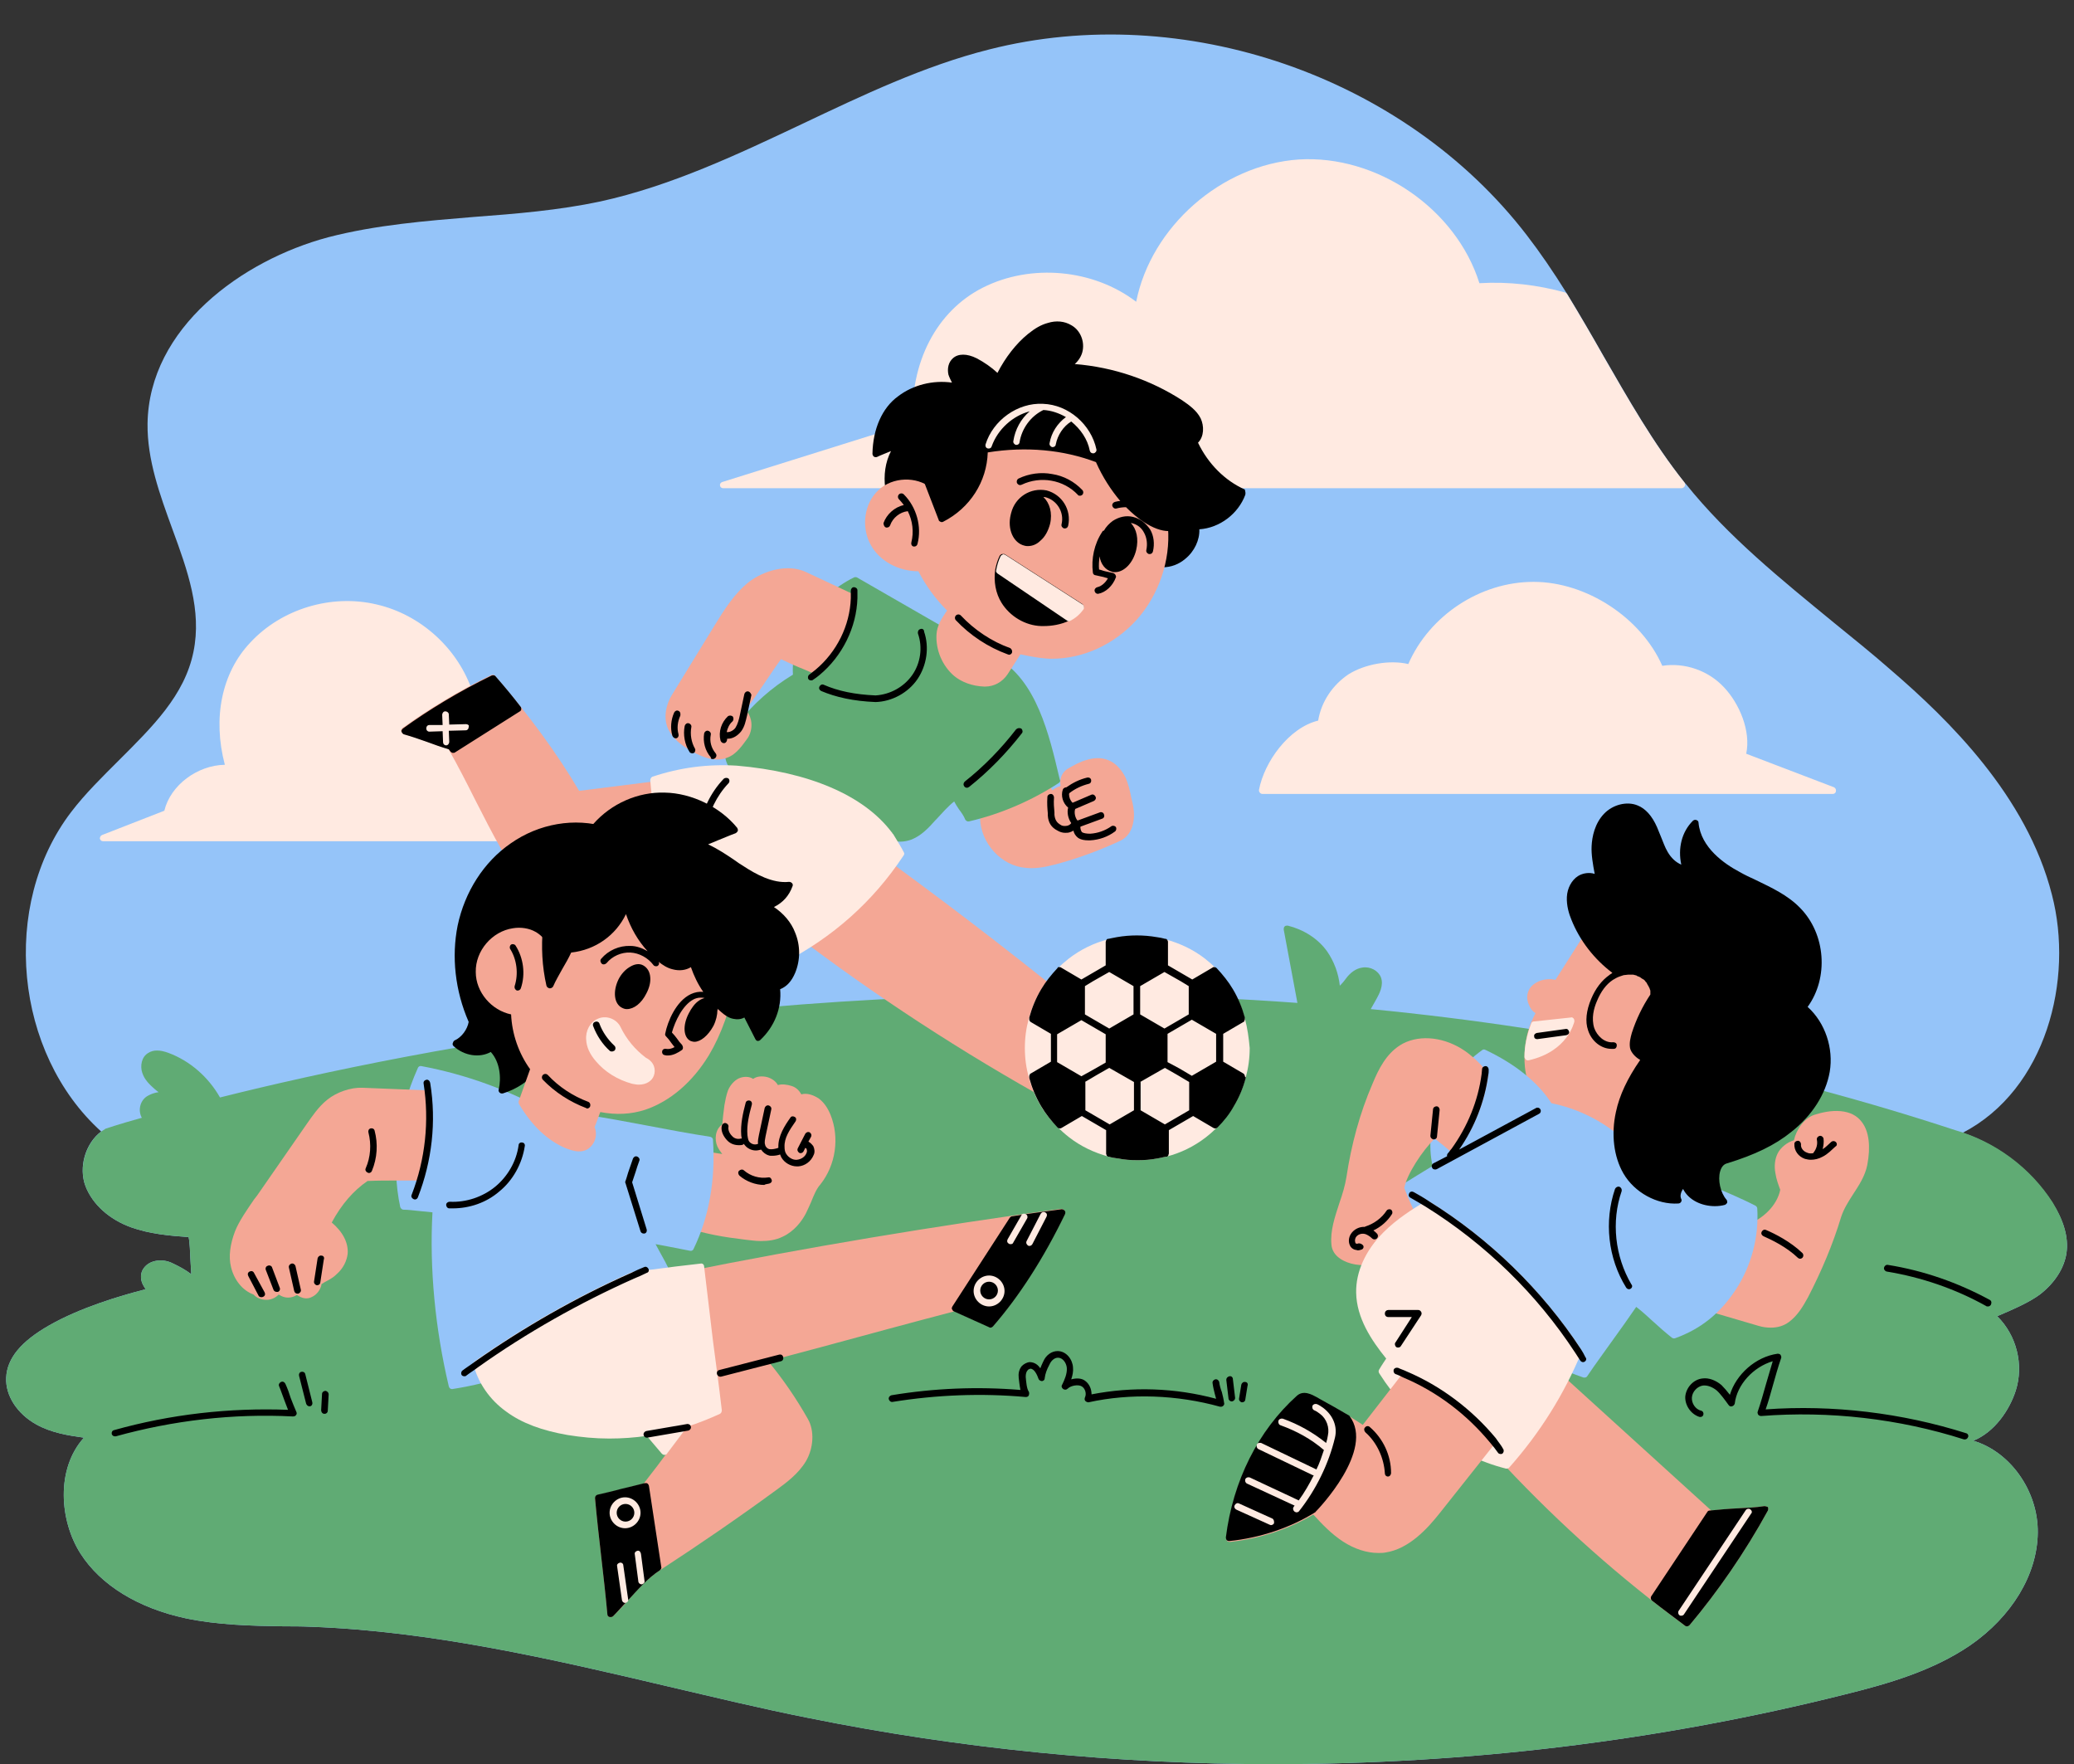 <?xml version="1.0" encoding="UTF-8"?>
<!DOCTYPE svg PUBLIC '-//W3C//DTD SVG 1.0//EN'
          'http://www.w3.org/TR/2001/REC-SVG-20010904/DTD/svg10.dtd'>
<svg height="399.3" preserveAspectRatio="xMidYMid meet" version="1.0" viewBox="-1.3 -7.8 469.5 399.3" width="469.5" xmlns="http://www.w3.org/2000/svg" xmlns:xlink="http://www.w3.org/1999/xlink" zoomAndPan="magnify"
><rect x="-1.3" y="-7.8" width="469.5" height="399.3" fill="#333333" stroke="none"/><g id="change1_1"
  ><path d="M466.5,275.8C466.5,275.8,466.5,275.8,466.5,275.8c-0.5,3.4-2.6,6.7-5.9,9.3c-2.5,1.9-6.3,3.5-9.3,4.8 c-0.2,0.1-0.3,0.1-0.5,0.2c4.4,4.3,6.1,11,4.2,16.9c-1.4,4.3-4.7,9.3-9.6,11.3c8.2,2.4,14.7,11.2,14.6,20.8 c-0.1,9.5-5.9,19-15.3,25.5c-8.5,5.8-18.6,8.7-28.3,11.1c-42.2,10.6-85.8,15.8-129.4,15.8c-35.5,0-70.9-3.5-105.5-10.5 c-10.6-2.1-21.3-4.7-31.6-7.1c-26.3-6.2-53.5-12.5-80.8-13.5c-2.1-0.1-4.1-0.1-6.2-0.1c-7.3-0.1-14.9-0.3-22.1-1.8 c-10.8-2.3-19.3-7.5-23.9-14.7c-4.7-7.4-5.6-19.1,0.8-26.2c-3.6-0.5-7.4-1.1-10.8-3c-4.3-2.4-7-6.5-6.8-10.6 c0.2-4.4,3.4-8.2,9.7-11.8c7-4,16-6.7,21.9-8.2c-0.2-0.2-0.3-0.4-0.4-0.6c-0.8-1.2-0.9-2.7-0.3-3.8c1.3-2.3,4.5-2.6,6.7-1.5 c1.5,0.7,3,1.5,4.3,2.5c-0.1-1.1-0.1-2.3-0.2-3.4c-0.1-1.7-0.1-3.5-0.4-5c-4.3-0.3-8.8-0.7-13-2.2c-5-1.8-8.7-5.2-10.3-9.2 c-1.7-4.3-0.1-9.8,3.5-12.5c-19.6-17.7-22.9-51.2-6.8-72.3c3.2-4.2,7.1-8,10.8-11.7c7.6-7.6,14.9-14.7,16.9-24.6 c1.9-9.3-1.3-18.3-4.8-27.8c-2.8-7.7-5.7-15.6-5.6-23.8c0.3-21.7,21.4-37,40.9-42.2c10.8-2.8,22.1-3.7,33-4.6 c9.4-0.7,19.2-1.5,28.6-3.5c16-3.5,31.2-10.7,45.8-17.6c13.5-6.4,27.5-13.1,42.2-16.8c44-11.2,94,6,121.7,42c3,3.9,5.9,8.1,9.2,13.4 c2.8,4.6,5.6,9.4,8.2,14c5.6,9.7,11.3,19.8,18.4,28.7c0.1,0.1,0.1,0.1,0.2,0.2c9.6,12,21.8,21.8,33.5,31.4c4.3,3.5,8.8,7.1,13,10.8 c12.9,11.1,30.7,28.4,36.4,50.8c5,19.2-1.3,44.1-20.2,53.9c8.2,2.8,15.5,8.4,20.3,15.8C465.9,268.5,467,272.3,466.5,275.8z" fill="#95C4F9"
  /></g
  ><g id="change2_1"
  ><path d="M466.5,275.8c-0.5,3.4-2.6,6.7-5.9,9.3c-2.5,1.9-6.3,3.5-9.3,4.8c-0.2,0.1-0.3,0.1-0.5,0.2 c4.4,4.3,6.1,11,4.2,16.9c-1.4,4.3-4.7,9.3-9.6,11.3c8.2,2.4,14.7,11.2,14.6,20.8c-0.1,9.5-5.9,19-15.3,25.5 c-8.5,5.8-18.6,8.7-28.3,11.1c-42.2,10.6-85.8,15.8-129.4,15.8c-35.5,0-70.9-3.5-105.5-10.5c-10.6-2.1-21.3-4.7-31.6-7.1 c-26.3-6.2-53.5-12.5-80.8-13.5c-2.1-0.1-4.1-0.1-6.2-0.1c-7.3-0.1-14.9-0.3-22.1-1.8c-10.8-2.3-19.3-7.5-23.9-14.7 c-4.7-7.4-5.6-19.1,0.8-26.2c-3.6-0.5-7.4-1.1-10.8-3c-4.3-2.4-7-6.5-6.8-10.6c0.2-4.4,3.4-8.2,9.7-11.8c7-4,16-6.7,21.9-8.2 c-0.2-0.2-0.3-0.4-0.4-0.6c-0.8-1.2-0.9-2.7-0.3-3.8c1.3-2.3,4.5-2.6,6.7-1.5c1.5,0.7,3,1.5,4.3,2.5c-0.1-1.1-0.1-2.3-0.2-3.4 c-0.1-1.7-0.1-3.5-0.4-5c-4.3-0.3-8.8-0.7-13-2.2c-5-1.8-8.7-5.2-10.3-9.2c-1.8-4.6,0.2-10.6,4.3-13c0,0,0.1,0,0.1-0.1 c0,0,2.9-1,8.3-2.5c0-0.1-0.1-0.2-0.1-0.2c-0.8-1.7-0.2-3.9,1.5-4.8c0.7-0.4,1.6-0.7,2.4-0.8c-0.1-0.1-0.3-0.2-0.4-0.3 c-0.2-0.2-0.4-0.3-0.6-0.5c-1-0.9-2.2-2-2.7-3.6c-0.5-1.5-0.2-3.6,1.4-4.5c1.1-0.7,2.6-0.7,4.5,0c4.9,1.8,9.1,5.5,11.7,10.1 c45.5-11.4,137.1-29.2,243.9-21.4l-3.1-16.6c0-0.2,0-0.5,0.2-0.7c0.2-0.2,0.4-0.2,0.7-0.2c3.6,0.9,6.8,2.9,8.9,5.8 c1.6,2.3,2.6,5,2.9,7.8c0.1-0.1,0.2-0.2,0.3-0.3c0.4-0.4,0.7-0.8,1-1.2c1-1.4,2.3-2.4,3.8-2.6c1.8-0.3,3.6,0.7,4.2,2.2 c0.7,1.8-0.4,3.8-1,4.9l-1.3,2.3c46.4,4.5,90.9,13.8,132.3,27.4c8.9,2.5,17,8.4,22.1,16.4C465.9,268.5,467,272.3,466.5,275.8z" fill="#60AB74"
  /></g
  ><g id="change3_1"
  ><path d="M379.4,102.7H162.4c-0.4,0-0.7-0.3-0.7-0.6c-0.1-0.4,0.2-0.7,0.5-0.8l43.1-13.5 c-0.6-13.6,5.4-25.2,15.9-30.5c10.9-5.5,25-4.2,34.7,3.2c3.4-17,19.3-31,36.8-32.2c17.7-1.1,35.6,11.1,40.9,28 c6.7-0.4,13.2,0.4,19.4,2.1c0.2,0.1,0.3,0.2,0.4,0.3c2.8,4.6,5.6,9.4,8.2,14c5.6,9.7,11.3,19.8,18.4,28.7c0.2,0.2,0.2,0.5,0.1,0.8 S379.6,102.7,379.4,102.7z M105.7,148.9c-3.2-9.8-11.7-17.6-21.8-19.9c-10.2-2.4-21.5,1-28.6,8.7c-6.4,6.8-8.5,17-5.7,27.6 c-6.2,0.1-12.3,4.6-13.7,10.4l-14.1,5.5c-0.3,0.1-0.5,0.5-0.5,0.8c0.1,0.4,0.4,0.6,0.7,0.6h97.8c0.3,0,0.5-0.2,0.7-0.4 c3.2-6.2,3.4-14.5,0.3-20.6C117.6,155,111.9,150.2,105.7,148.9z M413.9,170.4l-19.9-7.6c1.1-5.2-1.6-11.4-5-15 c-3.5-3.8-8.9-5.7-14-4.9c-4.8-10.9-17.2-19-29.1-19c0,0,0,0-0.1,0c-12,0-23.5,7.6-28.3,18.6c-4.2-1-9.8,0-13.5,2.3 c-3.6,2.4-6.2,6.2-6.9,10.5c-6.6,1.6-12.2,9.3-13.4,15.7c0,0.2,0,0.4,0.2,0.6c0.1,0.2,0.4,0.3,0.6,0.3h129.1c0.4,0,0.7-0.3,0.7-0.6 C414.4,170.9,414.2,170.6,413.9,170.4z" fill="#FFEAE1"
  /></g
  ><g id="change4_1"
  ><path d="M280.6,104.2c-1.6,4.3-5.8,7.5-10.4,7.8c0.1,2.4-1.1,5-3.2,6.7c-1.4,1.2-3.2,1.9-5.1,1.9c0,0,0,0,0,0 c-0.2,0-0.4-0.1-0.6-0.3c-0.1-0.2-0.2-0.4-0.1-0.6c0.6-2.5,0.8-5,0.7-7.5c-1.3-0.3-2.6-0.9-4-1.8c-4.5-3-8.2-7.5-10.9-13.5 c-7.4-2.8-15.8-3.6-24.5-2.2c-0.2,6.6-4,12.6-10.1,15.7c-0.2,0.1-0.4,0.1-0.6,0c-0.2-0.1-0.4-0.2-0.4-0.4l-0.1-0.3 c-0.7-1.8-1.4-3.6-2.1-5.4c0,0-0.1-0.1-0.1-0.1c-2.2-2.1-6-2.5-8.9-0.9c-0.2,0.1-0.5,0.1-0.7,0c-0.2-0.1-0.4-0.3-0.4-0.6 c-0.4-2.9,0-5.9,1.3-8.4c-0.2,0.1-0.3,0.1-0.5,0.2c-0.9,0.4-1.8,0.7-2.6,1.1c-0.2,0.1-0.5,0.1-0.7,0c-0.2-0.1-0.4-0.4-0.4-0.7 c0.1-5.6,2.2-10.4,5.8-13c3.4-2.6,7.9-3.7,12.2-3.1c-0.3-0.6-0.6-1.2-0.8-1.8c-0.3-1.4,0-2.8,1-3.7c1.2-1.1,3.2-1.1,5.4,0 c1.7,0.9,3.3,2,4.7,3.3c1.8-3.5,4.2-6.6,6.9-8.8c1.6-1.3,3-2.1,4.5-2.5c1.9-0.6,3.8-0.4,5.3,0.5c2,1.1,3,3.5,2.6,5.7 c-0.2,1.2-0.9,2.3-1.8,3.1c8.8,0.7,17.2,3.6,24.3,8.2c1.6,1.1,3.3,2.3,4.2,4.1c0.8,1.7,0.8,4.1-0.6,5.5c2.3,4.8,6.1,8.6,10.6,10.6 C280.6,103.4,280.7,103.8,280.6,104.2z"
  /></g
  ><g id="change5_1"
  ><path d="M255.3,178c-0.3,2.1-1.3,3.7-3,4.5c-4.3,2-8.8,3.7-13.4,5c-2.2,0.6-4.4,1.2-6.7,1.2c-0.8,0-1.6-0.1-2.3-0.2 c-5.5-1-9.8-6.6-9.3-12.2c0-0.2,0.1-0.4,0.3-0.5c3.9-3.2,8.9-6,14.1-7.9c0.2-0.1,0.4-0.1,0.6,0.1s0.3,0.3,0.4,0.5 c0.1,0.6,0.3,1.3,0.6,1.9c0.1,0.2,0.2,0.5,0.3,0.7c0.6-0.5,1.2-0.8,1.9-1c-0.1-0.5-0.1-1.1,0-1.6c0.2-1,0.8-1.8,1.6-2.3 c1.4-0.8,2.8-1.6,4.3-2c1.3-0.4,3.2-0.7,5,0.1c1.5,0.6,2.8,2,3.7,3.7c0.7,1.5,1.1,3.2,1.4,4.8C255.2,174.3,255.6,176.2,255.3,178z" fill="#F4A795"
  /></g
  ><g id="change2_2"
  ><path d="M238.4,169.4c-6.1,4-13.3,7.1-20.3,8.7c-0.4,0.1-0.7-0.1-0.9-0.4c-0.3-0.8-0.8-1.5-1.4-2.3 c-0.4-0.6-0.8-1.2-1.1-1.8c-1.4,1.1-2.8,2.7-4,4l-0.3,0.3c-1.4,1.6-3.1,3.4-5.3,4.3c-0.8,0.3-1.7,0.5-2.6,0.5c-1,0-2-0.2-2.8-0.6 c-0.2-0.1-0.3-0.2-0.6-0.6c-6-7.9-18.1-13-34-14.4c-0.2,0-0.3-0.1-0.5-0.2c-1.4-1.3-2.1-3.4-1.7-5.4c0.4-2.1,1.6-4,2.8-5.5 c3.4-4.4,7.7-8.2,12.5-11.1c-0.5-8.7,5.1-17.7,13.8-22c0.2-0.1,0.5-0.1,0.7,0l31.8,18.3c8.8,5,11.7,17.2,14,27l0.1,0.4 C238.8,168.9,238.7,169.2,238.4,169.4z" fill="#60AB74"
  /></g
  ><g id="change5_2"
  ><path d="M195.8,115.5c-2.2-4-1.5-9.4,1.8-12.4c3.2-3,8.6-3.1,11.8-0.5c0.3,0,0.6,0.2,0.7,0.5 c0.7,1.8,1.4,3.7,2.2,5.5c5.3-3,8.6-8.6,8.6-14.6c0-0.4,0.3-0.7,0.6-0.7c9.3-1.5,18.4-0.7,26.2,2.3c0.2,0.1,0.3,0.2,0.4,0.4 c2.6,5.9,6.1,10.3,10.4,13.2c1.5,1,2.8,1.5,4,1.7c0.4,0,0.6,0.3,0.6,0.7c0.6,7.5-2.1,15.3-7.1,20.9c-5.1,5.6-12.1,8.8-19.2,8.8 c-0.9,0-1.8-0.1-2.7-0.2c-1.5-0.2-3-0.5-4.4-0.8l-2.9,4.5c-1.2,1.8-3.1,2.8-5.1,2.8c-0.1,0-0.2,0-0.2,0c-2.7-0.1-5.1-1-6.8-2.4 c-2.7-2.3-4.2-5.9-4-9.4c0.1-1.9,1.1-3.5,2.1-5c0.1-0.1,0.2-0.3,0.3-0.4c-2.6-2.6-4.8-5.6-6.5-8.9 C202.1,121.5,197.8,119.2,195.8,115.5z M257.5,222.8c-1.9,0.1-3.8,0.1-5.7,0.1c-1.8,0-3.6,0-5.5,0.1c-14.4-11.9-29.7-23.7-45.4-35.2 c-0.3-0.2-0.8-0.2-1,0.2c-4.9,6.7-11,12.5-18,17c-0.2,0.1-0.3,0.4-0.3,0.6s0.1,0.5,0.3,0.6c18.6,13.9,38.5,26.6,59,37.7 c0.1,0.1,0.2,0.1,0.4,0.1c0.2,0,0.4-0.1,0.5-0.2c6.5-6,12-12.7,16.4-19.9c0.1-0.2,0.1-0.5,0-0.8S257.8,222.7,257.5,222.8z M150.1,171.3l-0.4-1.9c-0.1-0.4-0.4-0.6-0.8-0.6l-19.1,2.4c-5-8.5-11.4-17.2-19-26c-0.2-0.3-0.6-0.3-0.9-0.2 c-7.4,3.6-14.3,7.8-20.1,12c-0.2,0.2-0.4,0.5-0.3,0.7s0.3,0.5,0.5,0.6c1.8,0.5,3.5,1.1,5.2,1.7c1.6,0.6,3.3,1.2,5,1.7 c2.1,3.7,4.1,7.6,6,11.4c2,3.9,4,7.9,6.2,11.7c1.8,3.1,4,6.6,7.5,7.7c2,0.6,4,0.8,6,0.8c1.5,0,3-0.1,4.4-0.2l24.1-1.8 c0.2,0,0.5-0.1,0.6-0.4c0.1-0.2,0.1-0.5,0.1-0.7C152.8,184.6,151.5,177.9,150.1,171.3z M184.2,144.9c5.1-4.2,8.3-10.7,8.5-17.3 c0-0.3-0.2-0.6-0.4-0.7c-2.1-1-4.3-2-6.4-3l-4.7-2.2c-4.2-2-9.6-0.3-12.8,2.1c-3.4,2.6-5.8,6.5-7.9,9.9l-9.7,15.8 c-1.2,1.9-2.1,5.1-0.8,7.8c1,2,2.8,3.6,5.6,5.1c2,1.1,3.8,1.7,5.4,1.7c0.8,0,1.6-0.1,2.3-0.4c2.2-0.8,3.5-2.9,4.7-4.5 c0.7-1.1,1-2.6,0.7-4c-0.2-0.9-0.6-1.7-1.2-2.3c1.4-1.9,2.7-3.8,4-5.7c1.3-1.9,2.6-3.9,4-5.8c1.7,0.8,3.4,1.6,5.2,2.3 c0.9,0.4,1.9,0.8,2.8,1.2C183.7,145.1,184,145.1,184.2,144.9z" fill="#F4A795"
  /></g
  ><g id="change3_2"
  ><path d="M203.2,185.9c-6.9,10.4-16,18.5-27.3,24.3c-0.1,0.1-0.2,0.1-0.3,0.1c-0.2,0-0.3,0-0.4-0.1 c-5.6-4.1-12-8.7-16.1-15.1c-1.3,0-2.6,0-3.9,0.1c-0.3,0-0.5-0.1-0.6-0.3c-5-7-8-16.1-8.7-26.1c0-0.3,0.2-0.7,0.5-0.8 c6.3-2.1,12.6-2.9,19.1-2.5c16.3,1.4,28.7,6.7,35,15c0.1,0.1,0.2,0.2,0.2,0.3c0.1,0.1,0.1,0.1,0.2,0.2c0.9,1.5,1.8,2.9,2.5,4.3 C203.4,185.4,203.4,185.7,203.2,185.9z" fill="#FFEAE1"
  /></g
  ><g id="change4_2"
  ><path d="M265.5,111.9c-0.2,0.1-0.5,0.2-0.8,0.3c-0.1,0.2-0.2,0.3-0.3,0.4c-0.1,0.1-0.3,0.1-0.4,0.1c-0.2,0-0.4-0.1-0.6-0.3 c-0.1,0-0.1,0-0.2,0c-1.6,0-3.5-0.7-5.5-2c-1.4-0.9-2.8-2.1-4.1-3.4c-0.7,0-1.5,0.1-2.2,0.3c-0.4,0.1-0.8-0.2-0.9-0.6 c-0.1-0.4,0.2-0.8,0.6-0.9c0.4-0.1,0.8-0.2,1.2-0.2c-2.1-2.5-4-5.4-5.5-8.8c-7.4-2.8-15.8-3.6-24.5-2.2c-0.2,6.6-4,12.6-10.1,15.7 c-0.2,0.1-0.4,0.1-0.6,0c-0.2-0.1-0.4-0.2-0.4-0.4l-3.7-9.6h0c-2.3-6,3.2-11.9,8.6-15.2c4.5-2.7,10.1-4,17.6-4.1 c7.6-0.1,13.7,0.9,18.9,3.2c6.2,2.7,10.4,9,13.4,14.1c1.2,2,2.5,4.2,2.8,6.8C269.1,107.5,268.2,110.7,265.5,111.9z M227.6,108.3 c0,0.1-0.1,0.3-0.1,0.4c-0.8,3.3,0.6,6.4,3.1,7c0.3,0.1,0.5,0.1,0.8,0.1c1,0,2-0.4,2.8-1.2c1.1-0.9,1.8-2.3,2.2-3.8 c0.6-2.5-0.1-4.8-1.5-6.1c0.1,0,0.2,0,0.3,0c2.7,0.6,4.5,3.4,3.8,6.2c-0.1,0.4,0.2,0.8,0.6,0.9c0.1,0,0.1,0,0.2,0 c0.3,0,0.6-0.2,0.7-0.6c0.8-3.6-1.4-7.1-4.9-8C232,102.5,228.5,104.7,227.6,108.3C227.6,108.3,227.6,108.3,227.6,108.3z M255.2,109.2c-1.6-0.4-3.2,0-4.6,0.9c-0.8,0.6-1.5,1.3-2,2.2c-0.2,0-0.3,0.1-0.4,0.3c-1.8,2.7-2.5,6.1-2.1,9.2 c0,0.3,0.3,0.6,0.6,0.6c0.6,0.1,1.2,0.3,1.8,0.4c0.3,0.1,0.7,0.2,1,0.3c-0.5,0.9-1.4,1.8-2.4,2c-0.4,0.1-0.7,0.5-0.6,0.9 c0.1,0.4,0.4,0.6,0.7,0.6c0,0,0.1,0,0.1,0c1.7-0.3,3.3-1.8,4-3.7c0.1-0.2,0-0.4-0.1-0.6s-0.3-0.3-0.5-0.4c-0.6-0.1-1.2-0.3-1.8-0.4 c-0.5-0.1-0.9-0.3-1.4-0.4c-0.1-1,0-2,0.1-3c0.3,1.8,1.3,3.1,2.8,3.5c0.2,0.1,0.5,0.1,0.7,0.1c2.1,0,4.1-2.1,4.8-5 c0.6-2.5,0.1-4.8-1.2-6.1c0.1,0,0.1,0,0.2,0c1.2,0.3,2.2,1,2.8,2.2c0.6,1.1,0.8,2.5,0.5,3.9c-0.1,0.4,0.2,0.8,0.6,0.9 c0.1,0,0.1,0,0.2,0c0.3,0,0.6-0.2,0.7-0.6c0.4-1.7,0.2-3.5-0.6-4.9C258.1,110.6,256.8,109.6,255.2,109.2z M230,101.9 c2.1-1,4.5-1.3,6.7-0.9c2.3,0.4,4.4,1.5,6,3.2c0.1,0.2,0.3,0.2,0.5,0.2c0.2,0,0.4-0.1,0.5-0.2c0.3-0.3,0.3-0.8,0-1.1 c-1.8-1.9-4.2-3.2-6.8-3.6c-2.6-0.5-5.3-0.1-7.6,1c-0.4,0.2-0.5,0.6-0.4,1C229.2,102,229.6,102.1,230,101.9z M225.5,117.6 c-0.2,0.1-0.4,0.2-0.5,0.4c-0.5,1-0.8,2.1-1,3.1c-0.4,2.7,0.1,5.4,1.4,7.5c1.9,3.1,5.4,5.2,9,5.3c0.2,0,0.4,0,0.6,0 c1.7,0,3.9-0.3,5.9-1.3c1.2-0.6,2.2-1.5,3-2.6c0.1-0.2,0.2-0.4,0.1-0.6c0-0.2-0.2-0.4-0.3-0.5l-17.6-11.3 C225.9,117.6,225.7,117.6,225.5,117.6z M227.1,140.4c0.3,0,0.6-0.2,0.7-0.5c0.1-0.4-0.1-0.8-0.4-1c-4.2-1.5-8.1-4.1-11.2-7.4 c-0.3-0.3-0.8-0.3-1.1,0c-0.3,0.3-0.3,0.8,0,1.1c3.2,3.4,7.3,6.1,11.7,7.7C226.9,140.3,227,140.4,227.1,140.4z M162.5,168.5 c-5.9,6.2-7.5,15.9-4.1,23.7c0.1,0.3,0.4,0.4,0.7,0.4c0.1,0,0.2,0,0.3-0.1c0.4-0.2,0.5-0.6,0.4-1c-3.2-7.2-1.6-16.3,3.8-22 c0.3-0.3,0.3-0.8,0-1.1C163.3,168.2,162.8,168.2,162.5,168.5z M207,134.6c-0.4,0.1-0.6,0.6-0.5,1c1.1,3.1,0.6,6.7-1.3,9.4 s-5,4.4-8.3,4.6c-4.7-0.2-8.5-1-11.7-2.4c-0.4-0.2-0.8,0-1,0.4c-0.2,0.4,0,0.8,0.4,1c3.3,1.4,7.3,2.3,12.3,2.5 c3.7-0.1,7.4-2.1,9.5-5.2c2.1-3.1,2.7-7.2,1.5-10.7C207.9,134.6,207.4,134.4,207,134.6z M228.7,157.3c-3.4,4.4-7.3,8.4-11.6,11.8 c-0.3,0.3-0.4,0.7-0.1,1.1c0.1,0.2,0.4,0.3,0.6,0.3c0.2,0,0.3-0.1,0.5-0.2c4.4-3.5,8.4-7.6,11.9-12.1c0.3-0.3,0.2-0.8-0.1-1.1 C229.4,156.9,229,157,228.7,157.3z M192.8,127.6c0-0.6,0-1.2,0-1.8c0-0.4-0.4-0.7-0.8-0.7c-0.4,0-0.7,0.4-0.7,0.8c0,0.6,0,1.1,0,1.7 c-0.2,6.2-3.2,12.2-8,16.2c-0.5,0.4-0.9,0.7-1.4,1.1c-0.3,0.2-0.4,0.7-0.2,1c0.1,0.2,0.4,0.3,0.6,0.3c0.1,0,0.3,0,0.4-0.1 c0.5-0.3,1-0.7,1.5-1.1C189.4,140.7,192.6,134.2,192.8,127.6z M168.1,148.7c-0.4-0.1-0.8,0.2-0.9,0.6l-1,4.7c-0.2,1-0.5,2.1-1,2.9 c-0.4,0.6-1.3,1.1-2,1c0.2-0.9,0.6-1.8,1.3-2.4c0.3-0.3,0.3-0.8,0.1-1.1c-0.3-0.3-0.8-0.3-1.1-0.1c-1.5,1.4-2.2,3.5-1.7,5.5 c0.1,0.3,0.4,0.6,0.7,0.6c0.1,0,0.1,0,0.2,0c0.4-0.1,0.6-0.5,0.6-0.9c0,0,0-0.1,0-0.1c0.1,0,0.2,0,0.2,0c1.2,0,2.3-0.8,3-1.7 c0.8-1.1,1-2.3,1.3-3.5l1-4.7C168.7,149.2,168.5,148.8,168.1,148.7z M160.1,164c0.2,0,0.3-0.1,0.5-0.2c0.3-0.3,0.4-0.7,0.1-1.1 c-1-1.2-1.4-2.7-1.1-4.2c0.1-0.4-0.2-0.8-0.6-0.9c-0.4-0.1-0.8,0.2-0.9,0.6c-0.3,1.9,0.2,3.9,1.5,5.4C159.6,164,159.8,164,160.1,164 z M155.2,156.8c0.1-0.4-0.2-0.8-0.6-0.9c-0.4-0.1-0.8,0.2-0.9,0.6c-0.4,2,0,4.2,1.1,5.9c0.1,0.2,0.4,0.3,0.6,0.3 c0.1,0,0.3,0,0.4-0.1c0.3-0.2,0.4-0.7,0.2-1C155.2,160.2,154.9,158.4,155.2,156.8z M152.3,153.1c-0.4-0.2-0.8,0-1,0.4 c-0.7,1.6-0.9,3.5-0.4,5.2c0.1,0.3,0.4,0.6,0.7,0.6c0.1,0,0.1,0,0.2,0c0.4-0.1,0.6-0.5,0.5-0.9c-0.4-1.4-0.2-2.9,0.4-4.2 C152.8,153.7,152.7,153.3,152.3,153.1z M240.8,171.7c1.3-1,2.8-1.7,4.4-2.1c0.4-0.1,0.6-0.5,0.5-0.9c-0.1-0.4-0.5-0.6-0.9-0.5 c-1.7,0.4-3.3,1.2-4.7,2.2c-0.3,0-0.7,0.2-0.8,0.5c-0.5,1.4,0,3.1,1.2,4.1c-0.3,1.1,0,2.5,0.7,3.5c-0.2,0.3-0.5,0.5-0.9,0.6 c-0.5,0.1-1.1,0.1-1.5-0.2c-0.9-0.5-1.3-1.2-1.4-2.3l0-0.5c-0.1-1.1-0.2-2.1-0.1-3.4c0-0.4-0.3-0.8-0.7-0.8c-0.4,0-0.8,0.3-0.8,0.7 c-0.1,1.5,0,2.6,0.1,3.7l0,0.5c0.1,1.6,0.8,2.7,2.2,3.4c0.5,0.3,1.1,0.5,1.7,0.5c0.3,0,0.7,0,1-0.1c0.3-0.1,0.6-0.2,0.9-0.4 c0.1,0.6,0.5,1.2,1,1.6c0.7,0.5,1.6,0.6,2.3,0.6c0.2,0,0.3,0,0.5,0c2-0.1,4-0.8,5.6-2c0.3-0.2,0.4-0.7,0.2-1c-0.2-0.3-0.7-0.4-1-0.2 c-1.4,1-3.1,1.6-4.8,1.7c-0.8,0-1.4-0.1-1.8-0.3c-0.3-0.2-0.5-1-0.4-1.3l4.9-1.8c0.4-0.1,0.6-0.6,0.4-1c-0.1-0.4-0.6-0.6-1-0.4 l-4.9,1.8c0,0,0,0-0.1,0c-0.5-0.6-0.8-1.8-0.5-2.6l4.2-1.8c0.4-0.2,0.6-0.6,0.4-1c-0.2-0.4-0.6-0.6-1-0.4l-4.2,1.8 c-0.5-0.5-0.8-1.2-0.8-2C240.7,171.8,240.8,171.8,240.8,171.7z M257.5,222.8c-1.9,0.1-3.8,0.1-5.7,0.1c-1.9,0-3.8,0-5.7,0.1 c-0.2,0-0.4,0.1-0.6,0.3l-12.1,15.6c-0.1,0.2-0.2,0.4-0.1,0.6c0,0.2,0.2,0.4,0.4,0.5c2.6,1.5,5.1,2.8,7.2,4c0.1,0.1,0.2,0.1,0.4,0.1 c0.2,0,0.4-0.1,0.5-0.2c6.5-6,12-12.7,16.4-19.9c0.1-0.2,0.1-0.5,0-0.8S257.8,222.7,257.5,222.8z M110.9,145.3 c-0.2-0.3-0.6-0.3-0.9-0.2c-7.4,3.6-14.3,7.8-20.1,12c-0.2,0.2-0.4,0.5-0.3,0.7c0.1,0.3,0.3,0.5,0.5,0.6c1.8,0.5,3.5,1.1,5.2,1.7 c1.6,0.6,3.3,1.2,5,1.7l0,0c0.1,0.1,0.2,0.3,0.3,0.4c0.1,0.2,0.3,0.3,0.5,0.4c0.1,0,0.1,0,0.2,0c0.1,0,0.3,0,0.4-0.1l14.7-9.3 c0.2-0.1,0.3-0.3,0.3-0.5s0-0.4-0.2-0.6C114.9,150,113,147.7,110.9,145.3z M199.3,111.6c0.1,0,0.2,0,0.2,0c0.3,0,0.6-0.2,0.7-0.5 c0.6-1.7,2.2-3,4-3.2c1.1,2.2,1.4,4.7,0.8,7.1c-0.1,0.4,0.1,0.8,0.5,0.9c0.1,0,0.1,0,0.2,0c0.3,0,0.6-0.2,0.7-0.6 c1-3.9-0.2-8.3-3.1-11.2c-0.3-0.3-0.8-0.3-1.1,0c-0.3,0.3-0.3,0.8,0,1.1c0.4,0.4,0.7,0.8,1.1,1.3c-2.1,0.5-3.9,2.1-4.6,4.1 C198.7,111,198.9,111.5,199.3,111.6z"
  /></g
  ><g id="change3_3"
  ><path d="M244.1,129.5c0,0.2,0,0.4-0.1,0.6c-0.8,1.1-1.8,2-3,2.6c-0.1,0.1-0.2,0.1-0.3,0.1c-0.1,0-0.3,0-0.4-0.1 l-15.8-10.7c-0.2-0.2-0.4-0.4-0.3-0.7c0.2-1.1,0.5-2.2,1-3.2c0.1-0.2,0.3-0.3,0.5-0.4c0.2-0.1,0.4,0,0.6,0.1l17.6,11.3 C243.9,129.1,244,129.3,244.1,129.5z M231.8,85.3c-2,1.7-3.3,4.1-3.7,6.7c-0.1,0.4,0.2,0.8,0.6,0.9c0,0,0.1,0,0.1,0 c0.4,0,0.7-0.3,0.7-0.6c0.5-3.1,2.5-5.9,5.4-7.3c0,0,0,0,0,0c1.8,0.1,3.5,0.7,5.1,1.6c-1.9,1.4-3.3,3.5-3.7,5.9 c-0.1,0.4,0.2,0.8,0.6,0.9c0,0,0.1,0,0.1,0c0.4,0,0.7-0.3,0.7-0.6c0.4-2.1,1.7-4.1,3.5-5.2c2.1,1.7,3.7,4,4.2,6.6 c0.1,0.4,0.4,0.6,0.7,0.6c0,0,0.1,0,0.2,0c0.4-0.1,0.7-0.5,0.6-0.9c-1.2-5.6-6.3-10.1-12.1-10.3c-5.7-0.3-11.3,3.7-13,9.2 c-0.1,0.4,0.1,0.8,0.5,0.9c0.4,0.1,0.8-0.1,0.9-0.5C224.6,89.3,228,86.3,231.8,85.3z M253.3,224.8c-0.1-0.4-0.6-0.6-1-0.5l-3.5,1.3 l-0.9-1.6c-0.2-0.4-0.7-0.5-1-0.3c-0.4,0.2-0.5,0.7-0.3,1l0.8,1.4L245,227c-0.4,0.1-0.6,0.6-0.5,1c0.1,0.3,0.4,0.5,0.7,0.5 c0.1,0,0.2,0,0.3,0l2.7-1l1.4,2.4c0.1,0.2,0.4,0.4,0.7,0.4c0.1,0,0.3,0,0.4-0.1c0.4-0.2,0.5-0.7,0.3-1l-1.2-2.1l3.3-1.2 C253.3,225.6,253.5,225.2,253.3,224.8z M104.2,156.1l-3.8,0.1l-0.1-2.3c0-0.4-0.4-0.7-0.8-0.7c-0.4,0-0.7,0.4-0.7,0.8l0.1,2.3l-3,0 c-0.4,0-0.7,0.3-0.7,0.8c0,0.4,0.3,0.7,0.7,0.7c0,0,0,0,0,0l3-0.1l0.1,2.5c0,0.4,0.3,0.7,0.7,0.7c0,0,0,0,0,0c0.4,0,0.7-0.4,0.7-0.8 l-0.1-2.5l3.8-0.1c0.4,0,0.7-0.3,0.7-0.8C105,156.4,104.6,156.1,104.2,156.1z" fill="#FFEAE1"
  /></g
  ><g id="change5_3"
  ><path d="M239.8,266.9c-4.9,9.9-10.3,18.5-16.3,25.4c-0.2,0.3-0.6,0.3-0.9,0.2c-1.3-0.6-2.6-1.2-4-1.8 c-1.3-0.6-2.6-1.1-3.8-1.7c-10,2.6-20.2,5.4-30.2,8.1c-4,1.1-8,2.1-12,3.2c3.4,4.1,6.4,8.5,9,13.1c1.5,2.6,1.3,6.6-0.5,9.6 c-1.7,2.8-4.4,4.8-6.6,6.4c-8.6,6.3-17.5,12.4-26.4,18.2c-2.8,1.8-5.1,4.4-7.4,7c-1,1.2-2.1,2.3-3.2,3.4c-0.1,0.1-0.3,0.2-0.5,0.2 c-0.1,0-0.2,0-0.3,0c-0.3-0.1-0.5-0.3-0.5-0.6c-0.4-4.4-0.9-8.8-1.4-13.1c-0.5-4.3-1-8.7-1.4-13.1c0-0.4,0.2-0.7,0.6-0.8 c1.7-0.4,3.5-0.9,5.3-1.3c1.7-0.4,3.4-0.9,5.1-1.3c2.1-2.7,4.1-5.3,6-7.9c2-2.6,4-5.2,6-7.9c0-1.9-0.2-3.8-0.3-5.7 c0-0.5-0.1-1.1-0.1-1.7c-0.6,0.2-1.3,0.3-1.9,0.5c-0.1,0-0.1,0-0.2,0c-0.1,0-0.3,0-0.4-0.1c-0.2-0.1-0.3-0.3-0.3-0.5 c-1.8-7.4-1.3-15.5-0.7-23.8c0-0.3,0.3-0.6,0.6-0.7c28.3-5.7,57.2-10.5,85.8-14.4c0.3,0,0.5,0.1,0.7,0.3 C239.8,266.4,239.9,266.7,239.8,266.9z M152.5,269.6c6,2,10.1,2.6,15,3.2c1,0.1,2.2,0.3,3.4,0.3c1.7,0,3.4-0.2,5-1 c2.6-1.2,4.3-3.5,5.2-5.2c0.4-0.8,0.8-1.7,1.2-2.6c0.6-1.5,1.2-3,2.1-4c3.5-4.4,4.4-10.6,2.3-15.8c-0.7-1.7-1.6-2.9-2.7-3.7 c-1.1-0.7-2.6-1.3-3.9-0.9c-0.5-0.9-1.2-1.6-2.2-1.9c-0.9-0.3-2.2-0.5-3.1-0.2c-0.5-0.9-1.4-1.5-2.4-1.8c-1.2-0.3-2.4-0.2-3.2,0.4 c-0.9-0.6-2.2-0.6-3.3-0.1c-1,0.5-1.9,1.5-2.4,2.7c-0.4,1.1-0.6,2.2-0.8,3.3c-0.1,0.8-0.2,1.6-0.3,2.4c-0.1,0.7-0.1,1.4-0.2,2 c-1.6,1.1-1.8,3.4-1.1,5c0.3,0.6,0.7,1.2,1.1,1.7l-4.5-0.7c-0.4-0.1-0.7,0.2-0.8,0.5l-4.7,15.5C151.9,269.1,152.1,269.5,152.5,269.6 z" fill="#F4A795"
  /></g
  ><g id="change1_2"
  ><path d="M155.7,274.9c-0.1,0.3-0.5,0.5-0.8,0.4c-1.6-0.3-3.1-0.6-4.6-0.9c-1.1-0.2-2.1-0.4-3.2-0.6 c0.4,0.7,0.8,1.5,1.2,2.2c0.7,1.2,1.3,2.4,1.9,3.6c0.1,0.3,0.1,0.6-0.1,0.8c-13,14-30.4,23.3-49,26.2c0,0-0.1,0-0.1,0 c-0.3,0-0.6-0.2-0.7-0.6c-3.1-13.1-4.4-26.7-3.7-39.4c-1-0.1-2-0.2-3-0.3c-1.2-0.1-2.4-0.3-3.6-0.3c-0.3,0-0.6-0.3-0.7-0.6 c-2.1-9.8-0.7-21,4-31.5c0.1-0.3,0.5-0.5,0.8-0.4c10.1,1.9,19.7,5.4,28.7,10.4c1.4,0.8,3.1,0.7,4.8,0.6c1.2-0.1,2.4-0.1,3.6,0 c4.6,0.7,9.5,1.6,14.2,2.5c4.7,0.9,9.5,1.8,14.1,2.5c0.3,0.1,0.6,0.3,0.6,0.7C160.7,259.3,159.2,267.7,155.7,274.9z" fill="#95C4F9"
  /></g
  ><g id="change3_4"
  ><path d="M162.1,311.4c0,0.3-0.1,0.6-0.4,0.8c-2.4,1.1-4.9,2.1-7.4,2.9l-4.6,6.1c-0.1,0.2-0.3,0.3-0.6,0.3 c0,0,0,0,0,0c-0.2,0-0.4-0.1-0.6-0.3l-3.4-4c-2.8,0.4-5.6,0.6-8.5,0.6c-3.2,0-6.3-0.3-9.4-0.8c-5.8-1-10.4-2.7-13.9-5.3 c-3.8-2.7-6.4-6.6-7.4-10.6c-0.1-0.3,0-0.6,0.3-0.8c11.1-7.8,23-14.6,35.4-20.1c0.1,0,0.1,0,0.2-0.1l4.1-0.5c3.8-0.5,7.7-1,11.4-1.4 c0.4-0.1,0.8,0.2,0.8,0.7c0.7,5.6,1.3,11.2,2,16.8C160.8,301,161.5,306.2,162.1,311.4z" fill="#FFEAE1"
  /></g
  ><g id="change4_3"
  ><path d="M136.3,180.5c-2.1,4.7-3.9,10-5.6,17.1c0,0.1-0.1,0.3-0.2,0.4c-2.8,2.8-5.1,6.4-7.2,9.8l-0.1,0.2c-0.2,0.3-0.5,0.4-0.8,0.3 c-0.3-0.1-0.5-0.3-0.6-0.6c-0.3-1.3-1.2-2.5-2.4-3.2c-1.2-0.6-2.7-0.9-4.2-0.7c-3.9,0.6-7.2,4.4-7.1,8.4c0,4,3.4,7.7,7.3,8.2 c0.4,0,0.7,0.4,0.7,0.7c0.1,4.5,1.5,8.9,4.2,12.5c0.2,0.3,0.2,0.6,0,0.9c-1.9,2.4-4.6,4.2-7.8,5.2c-0.1,0-0.1,0-0.2,0 c-0.2,0-0.4-0.1-0.5-0.2c-0.2-0.2-0.3-0.5-0.2-0.7c0.6-2.6,0.3-6.2-1.8-8.5c-2.5,1.4-6,0.9-8.4-1.3c-0.2-0.2-0.3-0.4-0.2-0.7 s0.2-0.5,0.4-0.6c1.6-0.7,2.9-2.5,3.2-4.2c-3.1-7.1-3.9-14.8-2.5-21.8c1.6-7.6,5.9-14.4,12-18.6c6.4-4.5,14.5-5.9,21.7-3.7 c0.2,0.1,0.4,0.2,0.5,0.4S136.4,180.3,136.3,180.5z M239.7,266.2c-0.2-0.2-0.4-0.3-0.7-0.3c-3.7,0.5-7.5,1-11.2,1.6 c-0.2,0-0.4,0.2-0.5,0.3l-13,20.1c-0.1,0.2-0.2,0.4-0.1,0.6c0.1,0.2,0.2,0.4,0.4,0.5c1.3,0.6,2.7,1.2,4,1.8c1.3,0.6,2.7,1.2,4,1.8 c0.1,0.1,0.2,0.1,0.3,0.1c0.2,0,0.4-0.1,0.6-0.3c6-6.9,11.5-15.5,16.3-25.4C239.9,266.7,239.9,266.4,239.7,266.2z M145.6,328.5 c-0.1-0.4-0.4-0.7-0.8-0.6c-0.1,0-0.1,0-0.2,0c-1.7,0.4-3.5,0.9-5.3,1.3c-1.8,0.5-3.6,0.9-5.3,1.3c-0.4,0.1-0.6,0.4-0.6,0.8 c0.4,4.4,0.9,8.9,1.4,13.2c0.5,4.3,1,8.7,1.4,13.1c0,0.3,0.2,0.5,0.5,0.6c0.1,0,0.2,0,0.3,0c0.2,0,0.4-0.1,0.5-0.2 c1.1-1.1,2.1-2.3,3.2-3.4c2.3-2.5,4.6-5.2,7.4-7c0.2-0.2,0.4-0.5,0.3-0.7L145.6,328.5z"
  /></g
  ><g id="change5_4"
  ><path d="M165.6,213c-1.6,7.7-3.6,13.3-6.4,18c-3.7,6.1-8.8,10.5-14.5,12.4c-3.1,1-6.5,1.2-10.1,0.5l-0.2,0.5 c-0.4,1-0.7,2-1.1,2.9c0.4,0.9,0.4,2.1,0,3.1c-0.5,1.2-1.5,2.1-2.6,2.3c-0.3,0.1-0.7,0.1-1,0.1c-1,0-2.1-0.4-2.9-0.7 c-4.1-1.7-7.7-5.1-10.6-10c-0.1-0.2-0.1-0.4-0.1-0.6l2.6-7.3c-2.6-3.6-4.1-8-4.3-12.4c-4.4-0.9-8-5-8-9.6c-0.1-4.8,3.7-9.2,8.4-9.9 c1.8-0.3,3.7,0,5.1,0.8c1.1,0.6,2.1,1.6,2.6,2.7c3.3-5.3,7.1-10.9,13.1-13.2c5.8-2.2,13-0.8,18.7,3.5c4.4,3.3,8.1,8.8,11.1,16.3 C165.6,212.7,165.6,212.8,165.6,213z M95.7,239c-2.5-0.1-5-0.2-7.5-0.3c-2.5-0.1-5-0.2-7.5-0.3c-2.6-0.1-5.8,1-7.9,2.7 c-2,1.6-3.4,3.7-4.8,5.7c-3.7,5.3-7.4,10.7-11.1,16l-0.7,0.9c-1.5,2.2-3.4,4.9-4.3,7.2c-1.1,2.9-1.5,5.7-0.9,8.1 c0.7,2.9,2.6,5.3,5.1,6.2c0.7,0.8,1.8,1.2,2.9,1.2c0.1,0,0.2,0,0.3,0c1-0.1,1.8-0.5,2.5-1.2c0.6,0.4,1.3,0.7,2.1,0.7 c0.7,0,1.4-0.2,2-0.6c1.2,0.8,2.3,1,3.3,0.5c1.2-0.5,2.1-1.7,2.3-3c0.3-0.1,0.5-0.3,0.7-0.4c0.9-0.5,1.8-0.9,2.7-1.8 c1.5-1.3,2.3-3,2.5-4.6c0.2-2.4-1-4.9-3.6-7.1c2.2-4.1,4.9-7.2,8.1-9.4c2.3-0.1,4.5-0.1,6.8-0.1c1.7,0,3.4,0,5.1,0 c0.3,0,0.6-0.2,0.7-0.5c1.8-6.2,2.4-12.9,1.7-19.2C96.4,239.3,96.1,239,95.7,239z" fill="#F4A795"
  /></g
  ><g id="change3_5"
  ><path d="M146.7,235.7c-0.4,1.1-1.6,2-3.4,2c-0.5,0-0.9-0.1-1.5-0.2c-3.3-0.9-6.2-2.7-8.2-5.1 c-1.4-1.6-2.1-3.2-2.2-4.8c-0.2-2.1,0.9-4.1,2.6-4.8c1.9-0.9,4.3,0,5.2,1.9c1.3,2.7,3.3,5.1,5.7,6.9 C146.9,232.6,147.2,234.4,146.7,235.7z M280.5,222.7c-0.6-2.2-1.5-4.4-2.7-6.4c-1-1.7-2.3-3.3-3.7-4.8c0,0,0,0-0.1-0.1 c-0.8-0.8-1.6-1.5-2.5-2.2c-2.7-2.1-5.7-3.5-9-4.4c-0.7-0.2-1.3-0.3-2-0.4c-2.9-0.5-6-0.5-8.9,0c-0.7,0.1-1.4,0.3-2,0.4 c-3.2,0.8-6.3,2.3-9,4.4c-0.9,0.7-1.8,1.5-2.5,2.2c0,0-0.1,0-0.1,0.1c-1.4,1.5-2.7,3.1-3.7,4.8c-1.2,2-2.1,4.2-2.7,6.4 c-0.6,2.2-0.9,4.4-0.9,6.7c0,2.3,0.3,4.5,0.9,6.7c0.6,2.2,1.5,4.4,2.7,6.4c1,1.7,2.3,3.3,3.7,4.7c0,0,0,0,0.1,0.1l0,0 c0.8,0.8,1.7,1.6,2.6,2.3c2.7,2.1,5.7,3.5,9,4.4c0.6,0.2,1.3,0.3,2,0.4c0,0,0,0,0.1,0c1.4,0.3,2.9,0.4,4.4,0.4c1.5,0,3-0.1,4.5-0.4 c0.7-0.1,1.3-0.3,2-0.4c3.2-0.8,6.3-2.3,9-4.4c0.9-0.7,1.8-1.5,2.6-2.3l0,0c0,0,0,0,0-0.1c1.4-1.4,2.7-3,3.7-4.7 c1.2-2,2.1-4.1,2.7-6.4c0.6-2.2,0.9-4.4,0.9-6.7C281.4,227.2,281.1,224.9,280.5,222.7z" fill="#FFEAE1"
  /></g
  ><g id="change4_4"
  ><path d="M280.5,235.8c0,0,0-0.1,0-0.1c0-0.1,0-0.1-0.1-0.2c0,0,0-0.1,0-0.1c-0.1-0.1-0.1-0.1-0.2-0.2l-4.6-2.7v-6.3l4.6-2.7 c0.1,0,0.1-0.1,0.2-0.2c0,0,0,0,0-0.1c0-0.1,0.1-0.1,0.1-0.2c0,0,0-0.1,0-0.1c0-0.1,0-0.1,0-0.2c0,0,0-0.1,0-0.1c0,0,0,0,0-0.1 c-0.6-2.2-1.5-4.4-2.7-6.4c-1-1.7-2.3-3.3-3.7-4.8c-0.1-0.1-0.3-0.2-0.5-0.2c0,0,0,0,0,0c-0.1,0-0.1,0-0.2,0c-0.1,0-0.1,0-0.2,0.1 l-4.6,2.7l-5.5-3.2v-5.3c0-0.1,0-0.2-0.1-0.3c0,0,0-0.1,0-0.1c0-0.1-0.1-0.1-0.1-0.1c0,0,0,0-0.1-0.1c0,0-0.1-0.1-0.1-0.1 c0,0-0.1,0-0.1,0c0,0,0,0-0.1,0c-0.7-0.2-1.3-0.3-2-0.4c-2.9-0.5-6-0.5-8.9,0c-0.7,0.1-1.4,0.3-2,0.4c0,0,0,0-0.1,0c0,0-0.1,0-0.1,0 c0,0-0.1,0.1-0.1,0.1c0,0-0.1,0-0.1,0.1c0,0-0.1,0.1-0.1,0.1c0,0,0,0,0,0.1c0,0.1-0.1,0.2-0.1,0.3v5.3l-5.5,3.2l-4.6-2.7 c0,0,0,0,0,0c-0.1-0.1-0.2-0.1-0.3-0.1c0,0,0,0,0,0c0,0,0,0,0,0c-0.1,0-0.1,0-0.2,0c0,0,0,0-0.1,0c-0.1,0-0.2,0.1-0.2,0.2 c-1.4,1.5-2.7,3.1-3.7,4.8c-1.2,2-2.1,4.2-2.7,6.4c0,0,0,0,0,0.1c0,0,0,0.1,0,0.1c0,0.1,0,0.1,0,0.2c0,0,0,0.1,0,0.1 c0,0.1,0,0.1,0.1,0.2c0,0,0,0,0,0.1c0.1,0.1,0.1,0.1,0.2,0.2l4.6,2.7v6.3l-4.6,2.7c-0.1,0-0.1,0.1-0.2,0.2c0,0,0,0,0,0.1 c0,0.1-0.1,0.1-0.1,0.2c0,0,0,0.1,0,0.1c0,0.1,0,0.1,0,0.2c0,0,0,0.1,0,0.1c0,0,0,0,0,0.1c0.6,2.2,1.5,4.4,2.7,6.4 c1,1.7,2.3,3.3,3.7,4.8c0,0,0,0,0,0c0.2,0.2,0.6,0.3,0.9,0.1l4.6-2.7l5.5,3.2v5.3c0,0.1,0,0.2,0.1,0.3c0,0,0,0.1,0,0.1 c0,0.1,0.1,0.1,0.1,0.1c0,0,0,0,0.1,0.1c0,0,0.1,0.1,0.1,0.1c0,0,0.1,0,0.1,0c0,0,0,0,0.1,0c0.6,0.2,1.3,0.3,2,0.4c0,0,0,0,0.1,0 c1.4,0.3,2.9,0.4,4.4,0.4c1.5,0,3-0.1,4.5-0.4c0.7-0.1,1.3-0.3,2-0.4c0,0,0,0,0.1,0c0,0,0.1,0,0.1,0c0.1,0,0.1-0.1,0.1-0.1 c0,0,0.1,0,0.1-0.1c0,0,0.1-0.1,0.1-0.1c0,0,0,0,0-0.1c0-0.1,0.1-0.2,0.1-0.3v-5.3l5.5-3.2l4.6,2.7c0.3,0.2,0.7,0.1,0.9-0.1 c0,0,0,0,0,0c1.4-1.4,2.7-3,3.7-4.8c1.2-2,2.1-4.1,2.7-6.4c0,0,0,0,0-0.1c0,0,0-0.1,0-0.1C280.5,235.9,280.5,235.8,280.5,235.8z M263,232.6v-6.4l5.5-3.2l5.5,3.2v6.3l-5.5,3.2l-2.7-1.6L263,232.6z M243.5,235.8l-5.5-3.2v-6.3l5.5-3.2l5.5,3.2v6.4l-2.8,1.6 L243.5,235.8z M256.8,237.1l2.8-1.6l2.8-1.6l2.8,1.6l2.7,1.6v6.4l-5.5,3.2l-5.5-3.2V237.1z M244.3,237.1l2.7-1.6l2.8-1.6l2.8,1.6 l2.8,1.6v6.4l-5.5,3.2l-5.5-3.2V237.1z M267.8,215.4v6.4l-5.5,3.2l-5.5-3.2v-6.4l5.5-3.2l3.7,2.1L267.8,215.4z M249.8,212.2l5.5,3.2 v6.4l-5.5,3.2l-5.5-3.2v-6.4l1.8-1.1L249.8,212.2z M131.6,243.1c0.3,0,0.6-0.2,0.7-0.5c0.1-0.4,0-0.8-0.4-1 c-3.5-1.3-6.7-3.4-9.2-6.1c-0.3-0.3-0.8-0.3-1.1,0c-0.3,0.3-0.3,0.8,0,1.1c2.7,2.8,6.1,5,9.8,6.4 C131.5,243.1,131.6,243.1,131.6,243.1z M145.9,213.4c-0.1-1.3-0.7-2.2-1.6-2.7c-0.9-0.5-2-0.3-3.1,0.4c-1,0.6-1.9,1.6-2.5,2.8 c-1.3,2.7-1,5.5,0.8,6.4c0.4,0.2,0.7,0.3,1.1,0.3c1.6,0,3.3-1.3,4.4-3.5C145.7,215.8,146,214.5,145.9,213.4z M161.1,220.5 c0.3,0.3,0.6,0.5,0.9,0.8c0.7,0.6,1.6,1.3,2.7,1.5c0.9,0.2,1.8,0.1,2.5-0.3l2.5,4.9c0.1,0.2,0.3,0.4,0.5,0.4c0,0,0.1,0,0.1,0 c0.2,0,0.4-0.1,0.5-0.2c3.2-3,4.9-7.2,4.5-11.5c1.5-0.6,2.6-1.8,3.4-3.7c1.2-2.9,1.2-6.2,0-9.1c-0.9-2.4-2.7-4.4-4.8-5.8 c2-1,3.4-2.5,4.2-4.7c0.1-0.2,0.1-0.5-0.1-0.7s-0.4-0.3-0.7-0.3c-3.7,0.4-7.6-1.8-10.2-3.5c-0.7-0.4-1.4-0.9-2.1-1.4 c-1.9-1.3-3.9-2.6-6-3.6c0.8-0.3,1.5-0.6,2.2-0.9c1.3-0.5,2.6-1.1,4-1.6c0.2-0.1,0.4-0.3,0.5-0.5c0.1-0.2,0-0.5-0.1-0.7 c-3.8-4.7-10.3-7.9-16.4-8c-6.1-0.2-12.1,2.5-16.1,7c-6.9,7.7-10.7,15.6-11.5,23.5c-0.4,4.4-0.2,8.8,0.8,13.2 c0.1,0.3,0.3,0.5,0.7,0.6c0.3,0,0.6-0.1,0.8-0.4c0.6-1.4,1.4-2.7,2.1-4c0.7-1.2,1.4-2.4,2-3.7c5.5-0.6,10.1-3.9,12.4-8.7 c1.1,3.2,2.7,6,4.9,8.4c-1.2-0.7-2.5-1.2-3.9-1.2c-2.5-0.1-5,1-6.6,2.9c-0.3,0.3-0.2,0.8,0.1,1.1c0.3,0.3,0.8,0.2,1.1-0.1 c1.3-1.6,3.4-2.5,5.4-2.4c2,0.1,4,1.2,5.2,2.8c0.1,0.2,0.4,0.3,0.6,0.3c0.1,0,0.3,0,0.4-0.1c0.3-0.2,0.4-0.6,0.2-0.9 c0.9,0.7,1.9,1.4,3.2,1.7c1.5,0.4,3,0.2,4.1-0.5c0.7,2,1.6,3.9,2.8,5.6c-1-0.1-1.9,0.1-2.8,0.5c-3.4,1.6-5.3,6.3-5.8,8.9 c-0.1,0.3,0,0.5,0.2,0.7c0.4,0.4,0.8,0.9,1.2,1.5c0.2,0.3,0.5,0.6,0.7,0.9c-0.7,0.4-1.4,0.5-1.9,0.4c-0.4-0.1-0.8,0.1-0.9,0.5 c-0.1,0.4,0.1,0.8,0.5,0.9c0.3,0.1,0.5,0.1,0.8,0.1c1.2,0,2.4-0.7,3.1-1.2c0.2-0.1,0.3-0.3,0.3-0.6c0-0.2-0.1-0.4-0.2-0.6 c-0.4-0.4-0.8-0.9-1.2-1.5c-0.3-0.4-0.7-0.9-1.1-1.3c0.7-2.5,2.4-6.2,4.9-7.5c0.8-0.4,1.7-0.5,2.5-0.3c-0.4,0.1-0.9,0.3-1.3,0.6 c-0.9,0.6-1.7,1.7-2.3,2.9c-1.4,2.7-1.2,5.4,0.4,6.2c0.3,0.1,0.6,0.2,0.9,0.2c1.4,0,3.1-1.4,4.3-3.6c0.6-1.2,0.9-2.5,0.9-3.6 C161.2,220.9,161.2,220.7,161.1,220.5z M115.2,215.4c-0.1,0.4,0.1,0.8,0.5,1c0.1,0,0.2,0,0.2,0c0.3,0,0.6-0.2,0.7-0.5 c1.1-3.2,0.6-6.9-1.2-9.7c-0.2-0.3-0.7-0.4-1-0.2c-0.3,0.2-0.4,0.7-0.2,1C115.7,209.4,116.1,212.6,115.2,215.4z M137.2,230.2 c0.2,0,0.4-0.1,0.6-0.2c0.3-0.3,0.3-0.8,0-1.1c-1.5-1.4-2.7-3.1-3.4-5c-0.1-0.4-0.6-0.6-1-0.4c-0.4,0.1-0.6,0.6-0.4,1 c0.8,2.1,2.1,4.1,3.8,5.6C136.8,230.1,137,230.2,137.2,230.2z M95.2,236.6c-0.4,0.1-0.7,0.4-0.6,0.9c1.3,8.4,0.4,17.1-2.7,25.1 c-0.2,0.4,0,0.8,0.4,1c0.1,0,0.2,0.1,0.3,0.1c0.3,0,0.6-0.2,0.7-0.5c3.2-8.2,4.2-17.1,2.8-25.8C96,236.8,95.6,236.5,95.2,236.6z M117.5,251.6c0.1-0.4-0.2-0.8-0.6-0.8c-0.4-0.1-0.8,0.2-0.8,0.6c-0.5,3.7-2.5,7.1-5.3,9.4c-2.8,2.3-6.6,3.6-10.3,3.4 c-0.4,0-0.8,0.3-0.8,0.7s0.3,0.8,0.7,0.8c0.3,0,0.5,0,0.8,0c3.8,0,7.6-1.3,10.5-3.8C114.8,259.4,116.9,255.6,117.5,251.6z M143.4,255c0.2-0.4,0-0.8-0.4-1c-0.4-0.2-0.8,0-1,0.4c-0.3,0.8-0.6,1.8-0.9,2.6c-0.3,0.8-0.5,1.7-0.8,2.5c-0.1,0.2-0.1,0.3,0,0.5 l3.4,10.9c0.1,0.3,0.4,0.5,0.7,0.5c0.1,0,0.1,0,0.2,0c0.4-0.1,0.6-0.5,0.5-0.9l-3.3-10.7c0.3-0.8,0.5-1.6,0.8-2.4 C142.8,256.7,143.1,255.8,143.4,255z M145.5,279.4c-0.2-0.4-0.6-0.6-1-0.4c-1,0.4-1.9,0.8-2.9,1.3c-12.4,5.5-24.3,12.3-35.4,20.1 c-0.9,0.7-1.9,1.3-2.8,2c-0.3,0.2-0.4,0.7-0.2,1c0.1,0.2,0.4,0.3,0.6,0.3c0.2,0,0.3,0,0.4-0.1c0.9-0.7,1.9-1.3,2.8-2 c11-7.8,22.9-14.5,35.2-20c1-0.4,1.9-0.8,2.9-1.3C145.5,280.2,145.7,279.8,145.5,279.4z M175.1,298.8l-13.6,3.5 c-0.4,0.1-0.6,0.5-0.5,0.9c0.1,0.3,0.4,0.6,0.7,0.6c0.1,0,0.1,0,0.2,0l13.6-3.5c0.4-0.1,0.6-0.5,0.5-0.9 C175.9,298.9,175.5,298.7,175.1,298.8z M154.3,314.5l-9.3,1.6c-0.4,0.1-0.7,0.5-0.6,0.9c0.1,0.4,0.4,0.6,0.7,0.6c0,0,0.1,0,0.1,0 l9.3-1.6c0.4-0.1,0.7-0.5,0.6-0.9S154.7,314.5,154.3,314.5z M71.5,276.4c-0.4-0.1-0.8,0.2-0.9,0.6l-0.8,5.2 c-0.1,0.4,0.2,0.8,0.6,0.9c0,0,0.1,0,0.1,0c0.4,0,0.7-0.3,0.7-0.6l0.8-5.2C72.2,276.8,71.9,276.4,71.5,276.4z M65.6,278.8 c-0.1-0.4-0.5-0.7-0.9-0.6c-0.4,0.1-0.7,0.5-0.6,0.9l1.2,5.3c0.1,0.4,0.4,0.6,0.7,0.6c0.1,0,0.1,0,0.2,0c0.4-0.1,0.7-0.5,0.6-0.9 L65.6,278.8z M60.3,279.1c-0.1-0.4-0.6-0.6-1-0.4c-0.4,0.1-0.6,0.6-0.4,1l1.7,4.4c0.1,0.3,0.4,0.5,0.7,0.5c0.1,0,0.2,0,0.3,0 c0.4-0.1,0.6-0.6,0.4-1L60.3,279.1z M56.2,280.3c-0.2-0.4-0.6-0.5-1-0.3c-0.4,0.2-0.5,0.6-0.3,1l2.3,4.4c0.1,0.3,0.4,0.4,0.7,0.4 c0.1,0,0.2,0,0.4-0.1c0.4-0.2,0.5-0.6,0.3-1L56.2,280.3z M82.6,247.6c-0.4,0.1-0.6,0.5-0.5,0.9c0.7,2.7,0.5,5.6-0.6,8.1 c-0.2,0.4,0,0.8,0.4,1c0.1,0,0.2,0.1,0.3,0.1c0.3,0,0.6-0.2,0.7-0.5c1.2-2.9,1.4-6.1,0.6-9.1C83.4,247.7,83,247.5,82.6,247.6z M181.7,250.6l0.6-1.1c0.2-0.4,0-0.8-0.3-1c-0.4-0.2-0.8,0-1,0.3l-1.7,3.3c-0.2,0.4,0,0.8,0.3,1c0.1,0.1,0.2,0.1,0.3,0.1 c0.3,0,0.5-0.1,0.7-0.4l0.4-0.8c0.2,0.1,0.3,0.2,0.3,0.3c0.1,0.3,0.1,0.6,0,0.8c-0.3,0.9-1.2,1.5-2.2,1.6c-0.9,0.1-1.9-0.5-2.4-1.3 c-0.3-0.4-0.4-1-0.4-1.6c-0.1-2,1.1-3.8,2.5-5.8c0.2-0.3,0.2-0.8-0.2-1c-0.3-0.2-0.8-0.2-1,0.2c-1.2,1.7-2.8,4.1-2.7,6.7 c0,0,0,0.1,0,0.1c-0.5,0.2-1.5,0.4-2,0.3c-0.5-0.1-0.9-0.5-1-1c-0.2-0.6,0-1.3,0.1-1.9l1.3-6.1c0.1-0.4-0.2-0.8-0.6-0.9 c-0.4-0.1-0.8,0.2-0.9,0.6l-1.3,6.1c-0.1,0.6-0.3,1.3-0.2,2c-1,0.4-1.7-0.2-1.9-0.4c-0.3-0.3-0.4-0.8-0.5-1.6 c-0.2-2.3,0.4-4.7,1-6.9c0.1-0.4-0.1-0.8-0.5-0.9c-0.4-0.1-0.8,0.1-0.9,0.5c-0.6,2.3-1.2,4.8-1,7.4c0,0.2,0.1,0.4,0.1,0.7 c-0.1,0-0.2,0-0.2,0c-0.7,0.2-1.5,0-2-0.6c-0.6-0.6-0.9-1.4-0.8-2c0.1-0.4-0.2-0.8-0.6-0.9c-0.4-0.1-0.8,0.2-0.9,0.6 c-0.3,1.3,0.5,2.6,1.3,3.4c0.7,0.7,1.6,1,2.6,1c0.3,0,0.6,0,0.8-0.1c0.1,0,0.2-0.1,0.3-0.2c0.1,0.2,0.2,0.3,0.3,0.4 c0.4,0.5,1.3,1.1,2.4,1.1c0.4,0,0.8-0.1,1.2-0.2c0.4,0.6,1,1.1,1.7,1.3c0.2,0.1,0.5,0.1,0.8,0.1c0.6,0,1.3-0.1,1.8-0.3 c0.1,0.3,0.2,0.5,0.3,0.7c0.7,1.2,2.1,2,3.5,2c0.1,0,0.2,0,0.3,0c1.5-0.1,2.9-1.1,3.5-2.6c0.3-0.6,0.2-1.4-0.1-2 C182.4,251.1,182.1,250.8,181.7,250.6z M172.8,260.1c0.4-0.1,0.7-0.4,0.6-0.8c-0.1-0.4-0.4-0.7-0.8-0.6c-2,0.3-4-0.3-5.5-1.6 c-0.3-0.3-0.8-0.2-1.1,0.1c-0.3,0.3-0.2,0.8,0.1,1.1c1.5,1.3,3.6,2.1,5.6,2.1C172,260.2,172.4,260.2,172.8,260.1z"
  /></g
  ><g id="change3_6"
  ><path d="M222.6,280.9c-1.9,0-3.5,1.6-3.5,3.5s1.6,3.5,3.5,3.5s3.5-1.6,3.5-3.5S224.5,280.9,222.6,280.9z M222.6,286.3c-1.1,0-2-0.9-2-2s0.9-2,2-2s2,0.9,2,2S223.7,286.3,222.6,286.3z M230.9,267c-0.4-0.2-0.8-0.1-1,0.3l-3.1,5.4 c-0.2,0.4-0.1,0.8,0.3,1c0.1,0.1,0.2,0.1,0.4,0.1c0.3,0,0.5-0.1,0.6-0.4l3.1-5.4C231.4,267.7,231.3,267.2,230.9,267z M235.3,266.6 c-0.4-0.2-0.8,0-1,0.3l-3.2,6.2c-0.2,0.4,0,0.8,0.3,1c0.1,0.1,0.2,0.1,0.3,0.1c0.3,0,0.5-0.1,0.7-0.4l3.2-6.2 C235.8,267.2,235.7,266.8,235.3,266.6z M139,345.9c-0.4,0.1-0.7,0.4-0.6,0.8l1.1,7.7c0.1,0.4,0.4,0.6,0.7,0.6c0,0,0.1,0,0.1,0 c0.4-0.1,0.7-0.4,0.6-0.8l-1.1-7.7C139.8,346.1,139.4,345.8,139,345.9z M143,343.2c-0.4,0.1-0.7,0.4-0.6,0.8l0.8,6.1 c0,0.4,0.4,0.7,0.7,0.7c0,0,0.1,0,0.1,0c0.4-0.1,0.7-0.4,0.6-0.8l-0.8-6.1C143.7,343.4,143.4,343.1,143,343.2z M143.7,334.6 c0-1.9-1.6-3.5-3.5-3.5s-3.5,1.6-3.5,3.5s1.6,3.5,3.5,3.5S143.7,336.5,143.7,334.6z M138.3,334.6c0-1.1,0.9-2,2-2s2,0.9,2,2 s-0.9,2-2,2S138.3,335.7,138.3,334.6z" fill="#FFEAE1"
  /></g
  ><g id="change5_5"
  ><path d="M345.2,223.9c0.3-0.8,0.7-1.6,1.1-2.4c-0.7-0.4-1.2-1.1-1.5-1.9c-0.5-1.1-0.5-2.3,0-3.3 c0.4-0.9,1.3-1.6,2.5-2.1c1.2-0.4,2.5-0.5,3.5-0.2l9.1-14.3c0.2-0.2,0.4-0.4,0.7-0.3c9.3,1.3,17.1,8.4,19.9,18.1 c2.3,7.9,1.7,17.2-1.6,28.3c-1.2,4.2-3.3,9.3-7.8,11.2c-1.2,0.5-2.4,0.7-3.8,0.7c-2.4,0-5.1-0.8-7.4-2.4c-1.6-1.1-2.7-2.6-3.8-4 c-1.1-1.4-2.1-2.8-3.6-3.7c-4.2-2.7-7.3-7.1-8.3-12c-0.3-1.3-0.4-2.7-0.4-4.1C343.8,228.9,344.3,226.3,345.2,223.9z M398.1,333.1 c-1.9,0.3-4.1,0.4-6.1,0.5c-2,0.1-4.1,0.3-5.9,0.5c-6.5-5.9-13.1-11.9-19.7-17.9c-4.4-4-8.7-7.9-13.1-11.9c-0.2-0.2-0.4-0.2-0.6-0.2 c-0.2,0-0.4,0.2-0.5,0.4c-3.4,6.6-7.7,12.9-12.7,18.6c-0.3,0.3-0.2,0.7,0,1c12.4,13.2,26.1,25.4,40.7,36.1c0.1,0.1,0.3,0.1,0.4,0.1 c0.2,0,0.4-0.1,0.6-0.3c6.3-7.5,12.5-16.4,17.7-25.9c0.1-0.2,0.1-0.6,0-0.8C398.6,333.2,398.4,333.1,398.1,333.1z M420.2,246.2 c-1.1-1.5-2.7-2.3-4.8-2.5c-2.2-0.2-4.3,0.3-5.9,0.8c-2.5,0.8-4.2,3.5-4.7,5.8c-1.5,0.4-3.1,1.7-3.7,3c-0.6,1.2-0.8,2.8-0.5,4.4 c0.2,1.4,0.7,2.7,1.1,3.8c-0.7,3.5-3.9,6.7-7.8,8c-5.4,1.7-8.3,8.1-10.9,13.8c-0.6,1.3-1.2,2.5-1.7,3.6c-0.1,0.2-0.1,0.4,0,0.6 c0.1,0.2,0.3,0.4,0.5,0.4l15,4.4c1,0.3,1.9,0.4,2.8,0.4c1.5,0,2.9-0.4,4.1-1.3c2-1.5,3.2-3.6,4.3-5.6c3-5.8,5.6-11.9,7.5-18.2 c0.6-1.8,1.6-3.4,2.7-5.1c1.3-2,2.7-4.1,3.2-6.6C422.2,251.7,421.8,248.3,420.2,246.2z" fill="#F4A795"
  /></g
  ><g id="change1_3"
  ><path d="M391.7,284c-3.6,5.5-8,9-13.8,11.1c-0.3,0.1-0.5,0-0.7-0.1c-1.5-1.2-3-2.5-4.4-3.8c-1.2-1.1-2.4-2.2-3.7-3.2 c-1.7,2.5-3.5,5-5.3,7.5c-1.9,2.7-4,5.5-5.8,8.2c-0.1,0.2-0.4,0.3-0.6,0.3c-0.1,0-0.2,0-0.2,0c-18.7-6.3-34.4-22.2-42.1-42.4 c-0.1-0.3,0-0.7,0.3-0.9c1.3-0.7,2.7-1.6,4-2.4c1.2-0.7,2.4-1.5,3.6-2.2c-2.1-9.3,2.5-20,11.2-26.2c0.2-0.2,0.5-0.2,0.7-0.1 c6.8,3.2,12,7.4,15,12.1c5.9,1.2,11.4,3.9,16,7.9c5.2,4.6,12.2,7.5,19,10.3c3.8,1.6,7.7,3.2,11.2,5c0.2,0.1,0.4,0.4,0.4,0.6 C396.9,272.1,395.2,278.6,391.7,284z" fill="#95C4F9"
  /></g
  ><g id="change5_6"
  ><path d="M335.6,235.4c-0.8,6.3-3.3,12.4-7.1,17.6c-0.1,0.2-0.3,0.3-0.5,0.3c-0.2,0-0.4,0-0.6-0.2 c-1.3-1.1-2.6-2.2-3.9-3.2c-2.8,2.7-6.4,8.2-6.9,11.2c0.9,2.4,2,4.8,3.1,7c0.1,0.2,0.1,0.4,0,0.6c-0.4,0.9-0.8,1.8-1.2,2.7 c-0.8,1.7-1.7,3.7-3.2,5.2c-1.4,1.3-3,2-4.4,2c-0.5,0-1-0.1-1.4-0.3c-2.5,0.6-5.5,0.1-7.4-1.2c-1.2-0.8-1.9-1.9-2-3.2 c-0.3-3.2,0.8-6.3,1.8-9.4c0.7-2,1.3-4,1.6-5.9c1.1-7.3,3-14.4,5.9-21.1c1.4-3.4,3.1-6.7,6.2-8.7c3.8-2.4,9.3-2.1,14,0.8 c1,0.6,2,1.4,3,2.3c0.9,0.8,1.8,1.8,2.8,2.9C335.5,235,335.6,235.2,335.6,235.4z" fill="#F4A795"
  /></g
  ><g id="change3_7"
  ><path d="M356.7,298.3c-3.9,9.4-9.3,18.1-16.3,26c-0.1,0.2-0.4,0.3-0.6,0.3c-0.1,0-0.1,0-0.2,0 c-11.5-2.9-21.7-10.6-28.7-21.6c-0.1-0.2-0.2-0.5,0-0.8c0.3-0.5,0.6-1,1-1.6c0.2-0.3,0.4-0.6,0.6-0.9c-3.4-4.2-6.7-9.2-6.8-14.9 c-0.1-4.7,2.1-9.6,6.2-13.7c3-3,6.5-5.2,9.5-7c0.2-0.1,0.5-0.1,0.8,0c13.7,8.5,25.6,20.1,34.4,33.5 C356.7,297.8,356.7,298.1,356.7,298.3z M344.5,232.2c0.1,0,0.1,0,0.2,0c8.9-2,10.3-8.5,10.4-8.8c0-0.2,0-0.5-0.2-0.7 s-0.4-0.3-0.6-0.2l-8.4,0.9c-0.3,0-0.5,0.2-0.6,0.5c-0.9,2.4-1.5,5-1.5,7.5c0,0.2,0.1,0.4,0.3,0.6 C344.2,232.1,344.3,232.2,344.5,232.2z" fill="#FFEAE1"
  /></g
  ><g id="change5_7"
  ><path d="M337.3,318.7l-12.7,16c-2.7,3.4-6.9,8.1-12.3,8.9c-0.5,0.1-1,0.1-1.6,0.1c-2.6,0-5.4-0.9-8-2.6 c-2.6-1.7-4.7-3.9-6.7-6.1c-5.5,3.3-12.2,5.5-18.9,6.2c-0.2,0-0.5-0.1-0.6-0.2s-0.2-0.4-0.2-0.6c1.5-12.9,7.2-24.3,16.1-32.1 c1.5-1.3,3.3-0.3,4.6,0.4l0.5,0.3c3.3,1.7,6.5,3.6,9.7,5.7c1.7-2.2,3.5-4.5,5.2-6.7l3.8-4.9c0.2-0.3,0.6-0.4,0.9-0.2 c7.8,3.3,14.8,8.6,20.2,15.1C337.5,318,337.5,318.4,337.3,318.7z" fill="#F4A795"
  /></g
  ><g id="change4_5"
  ><path d="M366.2,257.8c-2.2-3.8-2.8-8.9-1.7-13.9c0.8-3.8,2.6-7.6,5.5-11.8c-1.1-0.6-2.1-1.7-2.3-2.7c-0.2-1.2,0.1-2.3,0.4-3.4 c1-3.1,2.4-6,4.2-8.7c0-0.1,0-0.1,0-0.2c0-0.2,0-0.4,0-0.6c0-0.1,0-0.2-0.1-0.3c0-0.1,0-0.2-0.1-0.3c0-0.1,0-0.1-0.1-0.2 c0-0.1-0.1-0.3-0.2-0.4c0-0.1-0.1-0.1-0.1-0.2c-0.1-0.1-0.2-0.3-0.2-0.4c0-0.1-0.1-0.1-0.1-0.1c-0.1-0.1-0.2-0.2-0.3-0.4 c0,0-0.1-0.1-0.1-0.1c-0.1-0.1-0.2-0.2-0.4-0.3c-0.1,0-0.1-0.1-0.2-0.1c-0.1-0.1-0.3-0.2-0.4-0.3c-0.1,0-0.1-0.1-0.2-0.1 c-0.2-0.1-0.3-0.1-0.5-0.2c0,0-0.1,0-0.1-0.1c-0.3-0.1-0.5-0.1-0.8-0.2c-0.1,0-0.1,0-0.2,0c-0.2,0-0.5,0-0.7,0c-0.1,0-0.1,0-0.2,0 c-0.3,0-0.6,0.1-0.9,0.1c0,0,0,0-0.1,0c-0.3,0.1-0.6,0.2-0.9,0.3c0,0,0,0,0,0c-0.6,0.2-1.1,0.5-1.6,0.8c-1.5,1-2.7,2.6-3.6,4.8 c-0.7,1.6-1.3,3.9-0.6,6.1c0.6,1.7,2.3,3.4,4.3,3.2c0.4,0,0.8,0.2,0.8,0.7c0,0.4-0.2,0.8-0.7,0.8c-0.2,0-0.3,0-0.5,0 c-2.3,0-4.5-1.7-5.3-4.2c-0.7-2-0.4-4.5,0.7-7.1c1-2.4,2.4-4.2,4.1-5.4c0.2-0.2,0.5-0.3,0.7-0.5c-4.1-3.1-7.4-7.3-9.3-12.1 c-0.5-1.2-1.1-3.1-1-5.1c0.1-2,1.1-3.8,2.5-4.7c1.1-0.7,2.6-0.9,3.8-0.5c-0.4-2.1-0.8-4.4-0.7-6.3c0.1-2.1,0.7-5.1,2.8-7.3 c2-2.1,5.2-2.9,7.6-1.9c1.8,0.7,3.3,2.4,4.4,4.9c0.3,0.7,0.6,1.5,0.9,2.2c0.5,1.2,0.9,2.4,1.5,3.4c0.8,1.4,1.9,2.4,3.1,2.9 c-0.8-3.7,0.1-7.4,2.6-9.9c0.2-0.2,0.5-0.3,0.8-0.2c0.3,0.1,0.5,0.3,0.5,0.6c0.5,5.7,6,9.4,9.2,11.1c1.2,0.7,2.5,1.3,3.8,1.9 c3.5,1.7,7.2,3.4,10,6.3c5.8,5.9,6.5,15.8,1.7,22.4c4,3.6,5.9,9.4,5,14.7c0,0,0,0,0,0c-0.9,5.1-4,9.9-8.7,13.6 c-3.7,3-8.3,5.2-14.5,7.1c-0.8,0.2-1.3,0.8-1.6,1.8c-0.6,2,0.1,4.9,1.4,6.4c0.2,0.2,0.2,0.5,0.2,0.7c-0.1,0.2-0.3,0.4-0.5,0.5 c-0.7,0.2-1.5,0.3-2.3,0.3c-2.9,0-5.9-1.3-7.2-3.9c-0.6,0.9-0.7,1.7-0.4,2.3c0.1,0.2,0.1,0.5-0.1,0.7c-0.1,0.2-0.4,0.3-0.6,0.3 C373.8,264.9,368.7,262.1,366.2,257.8z M365.8,261.8c0.1-0.4-0.1-0.8-0.5-1c-0.4-0.1-0.8,0.1-1,0.5c-2.5,7.3-1.6,15.7,2.5,22.3 c0.1,0.2,0.4,0.4,0.6,0.4c0.1,0,0.3,0,0.4-0.1c0.4-0.2,0.5-0.7,0.2-1C364.3,276.6,363.4,268.7,365.8,261.8z M356.6,297.6 c-8.8-13.4-20.7-25-34.4-33.5c-1.2-0.8-2.4-1.5-3.5-2.1c-0.4-0.2-0.8-0.1-1,0.3c-0.2,0.4-0.1,0.8,0.3,1c1.1,0.6,2.2,1.3,3.4,2 c13.5,8.4,25.2,19.8,33.9,33.1c0.4,0.6,0.7,1.1,1.1,1.7c0.1,0.2,0.4,0.4,0.6,0.4c0.1,0,0.3,0,0.4-0.1c0.4-0.2,0.5-0.7,0.2-1 C357.3,298.8,357,298.2,356.6,297.6z M314.8,297.1c0.1,0.1,0.3,0.1,0.4,0.1c0.2,0,0.5-0.1,0.6-0.3l4.6-7c0.1-0.2,0.2-0.5,0-0.8 s-0.4-0.4-0.7-0.4h-6.7c-0.4,0-0.8,0.3-0.8,0.8s0.3,0.8,0.8,0.8h5.3l-3.8,5.9C314.4,296.4,314.5,296.9,314.8,297.1z M323.2,255.5 c-0.4,0.2-0.5,0.7-0.3,1c0.1,0.3,0.4,0.4,0.7,0.4c0.1,0,0.2,0,0.4-0.1l23.1-12.5c0.4-0.2,0.5-0.7,0.3-1c-0.2-0.4-0.7-0.5-1-0.3 l-17.4,9.4c3.5-5,5.8-10.9,6.6-16.9c0.1-0.4,0.1-0.8,0.1-1.2c0-0.4-0.3-0.8-0.7-0.8c-0.4,0-0.8,0.3-0.8,0.7c0,0.4-0.1,0.7-0.1,1.1 c-0.8,6.1-3.2,11.9-6.8,16.9c-0.3,0.3-0.5,0.7-0.8,1l-0.1,0.1c-0.1,0.2-0.2,0.4-0.1,0.6L323.2,255.5z M337.3,317.7 c-5.4-6.5-12.4-11.8-20.2-15.1c-0.6-0.3-1.3-0.5-1.9-0.8c-0.4-0.1-0.8,0-1,0.4c-0.1,0.4,0,0.8,0.4,1c0.6,0.2,1.2,0.5,1.8,0.8 c7.6,3.2,14.3,8.3,19.6,14.7c0.7,0.8,1.3,1.6,1.8,2.3c0.1,0.2,0.4,0.3,0.6,0.3c0.2,0,0.3,0,0.4-0.1c0.3-0.2,0.4-0.7,0.2-1 C338.6,319.4,337.9,318.6,337.3,317.7z M304.1,312.6c-2.2-1.3-4.5-2.6-6.7-3.8l-0.5-0.3c-1.3-0.7-3.1-1.7-4.6-0.4 c-8.8,7.9-14.5,19.3-16.1,32.1c0,0.2,0.1,0.5,0.2,0.6c0.1,0.1,0.3,0.2,0.5,0.2c0,0,0.1,0,0.1,0c6.9-0.7,13.8-3,19.4-6.5 c0.1,0,0.1-0.1,0.1-0.1c0.6-0.6,13.5-14,7.7-21.7C304.3,312.7,304.2,312.7,304.1,312.6z M308.8,315.2c-0.3-0.3-0.8-0.3-1.1,0.1 c-0.3,0.3-0.2,0.8,0.1,1.1c2.6,2.3,4.2,5.8,4.4,9.3c0,0.4,0.3,0.7,0.7,0.7c0,0,0,0,0,0c0.4,0,0.7-0.4,0.7-0.8 C313.6,321.6,311.8,317.8,308.8,315.2z M306,273.7c-0.1,0-0.2,0-0.2,0c-0.1,0-0.3-0.1-0.3-0.3c-0.1-0.3-0.1-0.7,0.1-1.1 c0.4-0.7,1.3-1,2.1-0.8c0.4,0.1,1.1,0.5,1.6,1c0.3,0.3,0.8,0.3,1.1,0c0.3-0.3,0.3-0.8,0-1.1c-0.3-0.3-0.5-0.5-0.8-0.7 c1.7-0.8,3.2-2.1,4.2-3.7c0.2-0.3,0.1-0.8-0.2-1c-0.3-0.2-0.8-0.1-1,0.2c-1.1,1.7-2.9,3-4.8,3.6c-0.1,0-0.1,0-0.1,0.1 c-1.2-0.1-2.5,0.5-3.2,1.6c-0.5,0.8-0.6,1.8-0.2,2.6c0.2,0.5,0.7,0.9,1.3,1c0.2,0,0.3,0.1,0.5,0.1c0.3,0,0.6-0.1,0.9-0.2 c0.4-0.2,0.5-0.7,0.2-1S306.4,273.5,306,273.7z M323.2,250.1C323.3,250.1,323.3,250.1,323.2,250.1c0.5,0,0.8-0.3,0.8-0.7l0.6-6 c0-0.4-0.3-0.8-0.7-0.8c-0.4,0-0.8,0.3-0.8,0.7l-0.6,6C322.5,249.7,322.8,250,323.2,250.1z M398.1,333.1c-1.9,0.3-4.1,0.4-6.1,0.5 c-2.1,0.1-4.3,0.3-6.3,0.5c-0.2,0-0.4,0.1-0.5,0.3l-12.7,19.1c-0.2,0.3-0.1,0.8,0.2,1c2.4,1.9,5,3.8,7.5,5.7 c0.1,0.1,0.3,0.1,0.4,0.1c0.2,0,0.4-0.1,0.6-0.3c6.3-7.5,12.5-16.4,17.7-25.9c0.1-0.2,0.1-0.6,0-0.8 C398.6,333.2,398.4,333.1,398.1,333.1z M346.7,227.4C346.7,227.4,346.7,227.4,346.7,227.4l6.6-0.9c0.4-0.1,0.7-0.4,0.6-0.8 c-0.1-0.4-0.4-0.7-0.8-0.6l-6.5,0.9c-0.4,0.1-0.7,0.4-0.6,0.8C346,227.2,346.3,227.4,346.7,227.4z M398.5,270.6 c-0.4-0.2-0.8,0-1,0.4c-0.2,0.4,0,0.8,0.4,1c1.8,0.8,5.2,2.4,7.8,4.9c0.1,0.1,0.3,0.2,0.5,0.2c0.2,0,0.4-0.1,0.5-0.2 c0.3-0.3,0.3-0.8,0-1.1C404,273.2,400.4,271.4,398.5,270.6z M414.3,250.7c-0.3-0.3-0.8-0.3-1.1,0c-0.7,0.6-1.2,1.2-1.9,1.6 c0.2-0.8,0.3-1.6,0.2-2.4c-0.1-0.4-0.5-0.7-0.9-0.6c-0.4,0.1-0.7,0.5-0.6,0.9c0.2,1-0.1,2-0.7,2.8c-0.1,0.1-0.1,0.1-0.1,0.2 c-0.5,0.1-1,0.1-1.4-0.1c-0.9-0.3-1.5-1.1-1.4-1.9c0-0.4-0.3-0.8-0.7-0.8c-0.4,0-0.8,0.3-0.8,0.7c-0.1,1.5,0.9,2.9,2.4,3.4 c0.4,0.1,0.9,0.2,1.3,0.2c0.9,0,1.8-0.2,2.7-0.7c1.2-0.6,2.1-1.6,2.9-2.3C414.6,251.5,414.6,251,414.3,250.7z"
  /></g
  ><g id="change3_8"
  ><path d="M300.9,317.6c-1.4,5.9-4.3,11.8-8.1,16.6c-0.1,0.2-0.4,0.3-0.6,0.3c-0.2,0-0.3-0.1-0.5-0.2 c-0.3-0.3-0.4-0.7-0.1-1.1c0.1-0.1,0.1-0.2,0.2-0.2L281,328c-0.4-0.2-0.5-0.6-0.4-1c0.2-0.4,0.6-0.5,1-0.4l11.1,5.2 c1.3-1.8,2.4-3.7,3.4-5.7c-0.1,0-0.1,0-0.2,0l-12.3-5.9c-0.4-0.2-0.5-0.6-0.4-1s0.6-0.5,1-0.4l12.3,5.9c0.1,0,0.1,0.1,0.2,0.1 c0.7-1.4,1.2-2.9,1.7-4.4c0,0,0,0,0,0c-2.9-2.5-6.2-4.3-9.8-5.6c-0.4-0.1-0.6-0.6-0.5-1c0.1-0.4,0.6-0.6,1-0.5 c3.6,1.3,6.8,3.1,9.8,5.5c0.2-0.6,0.3-1.1,0.4-1.7c0.4-1.8-0.3-3.8-1.8-4.9c-0.4-0.3-0.8-0.6-1.3-0.8c-0.4-0.2-0.5-0.6-0.4-1 c0.2-0.4,0.6-0.5,1-0.4c0.5,0.2,1.1,0.6,1.5,0.9C300.5,312.6,301.5,315.1,300.9,317.6z M286.7,335.9l-7.5-3.4c-0.4-0.2-0.8,0-1,0.4 c-0.2,0.4,0,0.8,0.4,1l7.5,3.4c0.1,0,0.2,0.1,0.3,0.1c0.3,0,0.6-0.2,0.7-0.4C287.2,336.5,287,336,286.7,335.9z M394.9,333.8 c-0.3-0.2-0.8-0.1-1,0.2l-15.2,22.8c-0.2,0.3-0.1,0.8,0.2,1c0.1,0.1,0.3,0.1,0.4,0.1c0.2,0,0.5-0.1,0.6-0.3l15.2-22.8 C395.4,334.5,395.3,334.1,394.9,333.8z" fill="#FFEAE1"
  /></g
  ><g id="change4_6"
  ><path d="M65.8,311.8c0.1,0.2,0.1,0.5-0.1,0.7c-0.1,0.2-0.4,0.3-0.7,0.3c-13.6-0.7-27.1,0.9-40.1,4.5c-0.1,0-0.1,0-0.2,0 c-0.3,0-0.6-0.2-0.7-0.5c-0.1-0.4,0.1-0.8,0.5-0.9c12.8-3.6,26.1-5.1,39.4-4.6c-0.3-0.7-0.5-1.4-0.8-2.1c-0.4-1-0.7-2-1.2-3.2 c-0.2-0.4,0-0.8,0.4-1c0.4-0.2,0.8,0,1,0.4c0.5,1.1,0.9,2.2,1.2,3.2C64.9,309.6,65.3,310.7,65.8,311.8z M67.8,303.2 c-0.1-0.4-0.5-0.6-0.9-0.5c-0.4,0.1-0.6,0.5-0.5,0.9l1.6,6.3c0.1,0.3,0.4,0.6,0.7,0.6c0.1,0,0.1,0,0.2,0c0.4-0.1,0.6-0.5,0.5-0.9 L67.8,303.2z M72.4,307c-0.4,0-0.8,0.3-0.8,0.7l-0.2,3.7c0,0.4,0.3,0.8,0.7,0.8c0,0,0,0,0.1,0c0.4,0,0.7-0.3,0.7-0.7l0.2-3.7 C73.1,307.4,72.8,307.1,72.4,307z M443.8,316.6c-14.5-4.6-30.2-6.5-45.4-5.4c0.6-1.7,1.1-3.5,1.6-5.3c0.6-2.1,1.2-4.3,1.9-6.3 c0.1-0.2,0-0.5-0.1-0.7s-0.4-0.3-0.7-0.3c-5,0.7-9.4,4.7-10.8,9.3c-0.6-0.8-1.3-1.6-1.9-2.2c-1.3-1.1-2.9-1.7-4.3-1.5 c-2,0.2-3.7,2-3.9,4.1c-0.1,2,1.3,4,3.2,4.6c0.4,0.1,0.8-0.1,0.9-0.5c0.1-0.4-0.1-0.8-0.5-0.9c-1.3-0.3-2.2-1.7-2.1-3 c0.1-1.3,1.2-2.5,2.5-2.7c1-0.1,2.1,0.3,3.1,1.1c0.9,0.8,1.9,2.2,2.7,3.3c0.2,0.3,0.5,0.4,0.8,0.3c0.3-0.1,0.5-0.3,0.6-0.6 c0.5-4.3,4.2-8.3,8.6-9.6c-0.5,1.7-1,3.4-1.5,5.1c-0.6,2.1-1.2,4.3-1.9,6.3c-0.1,0.2,0,0.5,0.1,0.7c0.2,0.2,0.4,0.3,0.7,0.3 c15.4-1.2,31.2,0.6,45.9,5.3c0.1,0,0.2,0,0.2,0c0.3,0,0.6-0.2,0.7-0.5C444.4,317.2,444.2,316.7,443.8,316.6z M274.7,305 c-0.1-0.4-0.5-0.7-0.9-0.6c-0.4,0.1-0.7,0.5-0.6,0.9c0.1,0.8,0.3,1.6,0.5,2.4c0.1,0.4,0.2,0.7,0.3,1.1c-9.3-2.5-19-2.8-28.2-1 c0-1.2-0.5-2.4-1.5-3.1c-0.8-0.6-2-0.6-3.1-0.3c0.3-0.9,0.5-1.8,0.4-2.7c-0.1-1.8-1.5-3.7-3.5-3.7c0,0,0,0,0,0 c-1.3,0-2.6,0.9-3.2,2.3l-0.1,0.2c-0.2,0.4-0.4,0.9-0.6,1.4c-0.8-1.2-1.8-1.4-2.5-1.4c-0.6,0.1-1.2,0.4-1.7,0.9 c-0.5,0.6-0.8,1.5-0.7,2.4l0,0.2c0.1,0.8,0.2,1.8,0.4,2.8c-9.7-0.8-19.6-0.4-29.2,1.2c-0.4,0.1-0.7,0.5-0.6,0.9 c0.1,0.4,0.5,0.7,0.9,0.6c9.9-1.6,20.1-2,30.1-1.1c0.3,0,0.6-0.1,0.7-0.4c0.1-0.3,0.1-0.6,0-0.8c-0.5-0.7-0.6-2.3-0.7-3.3l0-0.2 c0-0.4,0.1-1,0.4-1.3c0.1-0.2,0.3-0.3,0.6-0.4c0.9-0.1,1.6,1.4,1.9,2.3c0.1,0.3,0.5,0.5,0.8,0.5c0.4-0.1,0.6-0.3,0.6-0.7 c0.1-0.9,0.5-2,1-2.9l0.1-0.2c0.3-0.7,1-1.5,1.9-1.5c0,0,0,0,0,0c1.1,0,1.9,1.2,2,2.3c0.1,1.3-0.5,2.7-1.1,3.9 c-0.2,0.3,0,0.7,0.3,0.9c0.3,0.2,0.7,0.2,1-0.1c0.7-0.7,2.4-1,3.2-0.5c0.8,0.5,1.1,1.7,0.7,2.5c-0.1,0.3-0.1,0.6,0.1,0.8 c0.2,0.2,0.5,0.3,0.7,0.3c9.5-2.1,20.1-1.7,29.8,1c0.1,0,0.1,0,0.2,0c0.2,0,0.4-0.1,0.5-0.2c0.2-0.2,0.3-0.4,0.2-0.7 c-0.1-0.8-0.3-1.6-0.5-2.4C275,306.5,274.8,305.8,274.7,305z M277,303.7c-0.4,0.1-0.7,0.4-0.7,0.8l0.5,4.2c0,0.4,0.4,0.7,0.7,0.7 c0,0,0.1,0,0.1,0c0.4-0.1,0.7-0.4,0.7-0.8l-0.5-4.2C277.8,303.9,277.4,303.6,277,303.7z M280.6,305c-0.4-0.1-0.8,0.2-0.9,0.6 l-0.5,3.1c-0.1,0.4,0.2,0.8,0.6,0.9c0,0,0.1,0,0.1,0c0.4,0,0.7-0.3,0.7-0.6l0.5-3.1C281.3,305.4,281,305,280.6,305z M449.1,286.4 c-7.2-3.9-14.9-6.6-23-7.9c-0.4-0.1-0.8,0.2-0.9,0.6c-0.1,0.4,0.2,0.8,0.6,0.9c7.9,1.3,15.5,3.9,22.5,7.8c0.1,0.1,0.2,0.1,0.4,0.1 c0.3,0,0.5-0.1,0.7-0.4C449.6,287,449.5,286.6,449.1,286.4z"
  /></g
></svg
>
